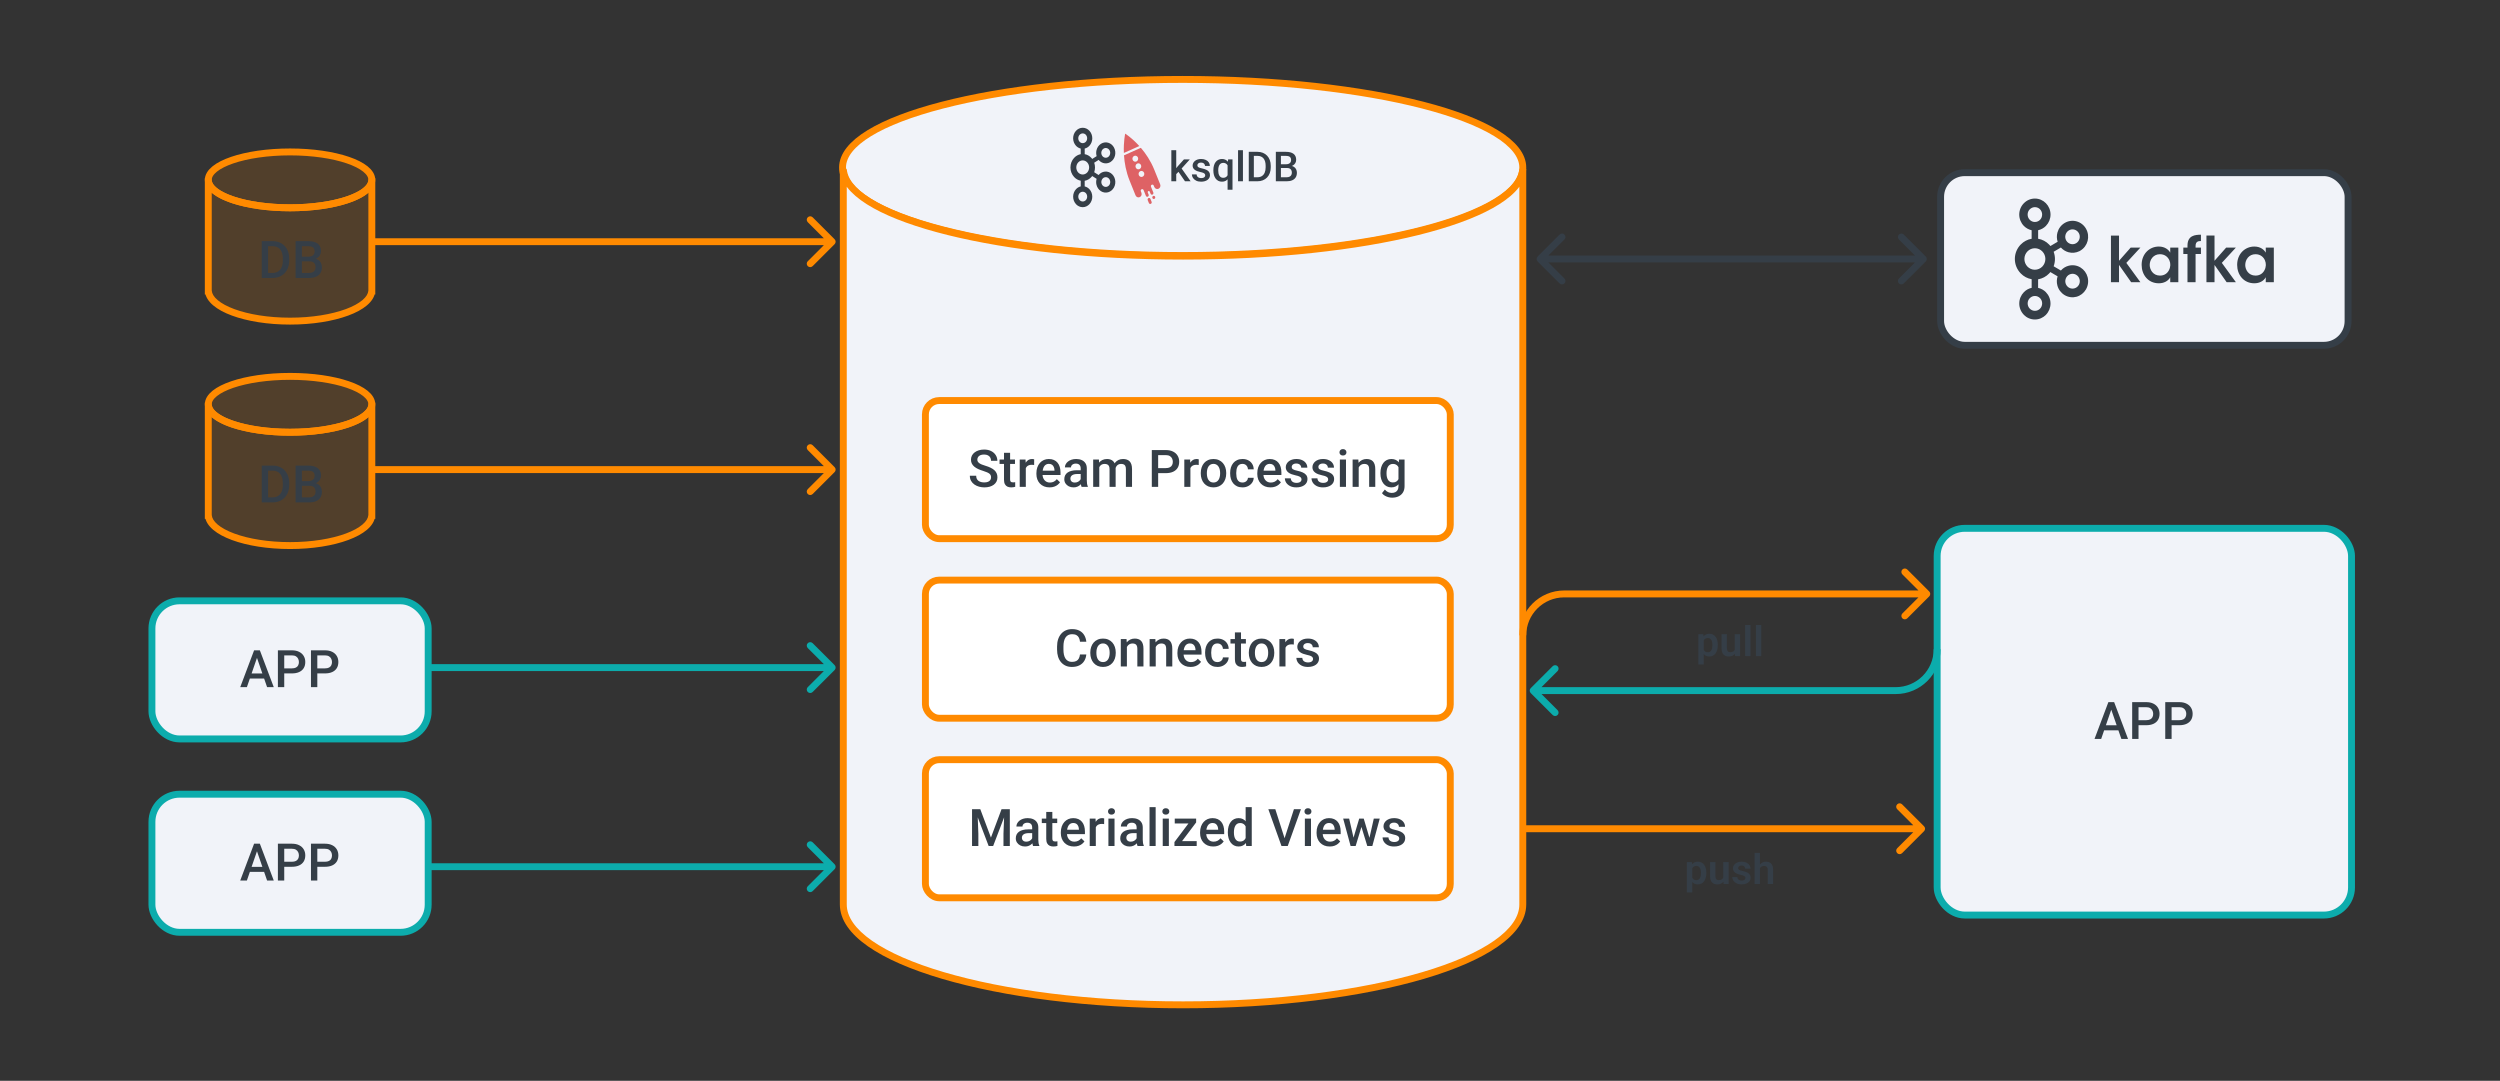 <svg width="724" height="313" viewBox="0 0 724 313" fill="none" xmlns="http://www.w3.org/2000/svg">
<rect x="0" y="0" width="724" height="313" fill="#333333" stroke="none"/>
<ellipse cx="84" cy="52.089" rx="23.68" ry="8.089" fill="#FF8A00" fill-opacity="0.15" stroke="#FF8A00" stroke-width="2"/>
<path fill-rule="evenodd" clip-rule="evenodd" d="M60.368 52.609H60.32V83.985V84.274H60.332C60.733 89.118 71.176 92.999 84 92.999C96.825 92.999 107.268 89.118 107.669 84.274H107.681V83.985V52.609H107.633C106.85 56.835 96.568 60.18 84 60.18C71.432 60.18 61.151 56.835 60.368 52.609Z" fill="#FF8A00" fill-opacity="0.15"/>
<path d="M60.368 52.609L61.351 52.427L61.2 51.609H60.368V52.609ZM60.32 52.609V51.609H59.32V52.609H60.32ZM60.32 84.274H59.32V85.274H60.32V84.274ZM60.332 84.274L61.328 84.191L61.252 83.274H60.332V84.274ZM107.669 84.274V83.274H106.748L106.672 84.191L107.669 84.274ZM107.681 84.274V85.274H108.681V84.274H107.681ZM107.681 52.609H108.681V51.609H107.681V52.609ZM107.633 52.609V51.609H106.801L106.649 52.427L107.633 52.609ZM60.368 51.609H60.32V53.609H60.368V51.609ZM59.32 52.609V83.985H61.32V52.609H59.32ZM59.32 83.985V84.274H61.32V83.985H59.32ZM60.32 85.274H60.332V83.274H60.32V85.274ZM59.335 84.356C59.465 85.929 60.4 87.303 61.75 88.444C63.104 89.59 64.963 90.579 67.16 91.391C71.56 93.017 77.499 93.999 84 93.999V91.999C77.677 91.999 71.982 91.04 67.854 89.515C65.787 88.751 64.158 87.862 63.041 86.917C61.92 85.969 61.399 85.041 61.328 84.191L59.335 84.356ZM84 93.999C90.501 93.999 96.44 93.017 100.84 91.391C103.037 90.579 104.896 89.59 106.251 88.444C107.601 87.303 108.535 85.929 108.665 84.356L106.672 84.191C106.602 85.041 106.081 85.969 104.959 86.917C103.842 87.862 102.214 88.751 100.147 89.515C96.018 91.04 90.324 91.999 84 91.999V93.999ZM107.669 85.274H107.681V83.274H107.669V85.274ZM108.681 84.274V83.985H106.681V84.274H108.681ZM108.681 83.985V52.609H106.681V83.985H108.681ZM107.681 51.609H107.633V53.609H107.681V51.609ZM106.649 52.427C106.521 53.118 105.969 53.923 104.796 54.761C103.638 55.589 101.992 56.364 99.929 57.027C95.811 58.353 90.206 59.18 84 59.18V61.18C90.362 61.18 96.182 60.335 100.542 58.931C102.719 58.23 104.575 57.377 105.959 56.389C107.326 55.412 108.352 54.213 108.616 52.792L106.649 52.427ZM84 59.18C77.794 59.18 72.189 58.353 68.071 57.027C66.009 56.364 64.362 55.589 63.205 54.761C62.031 53.923 61.479 53.118 61.351 52.427L59.385 52.792C59.648 54.213 60.675 55.412 62.042 56.389C63.425 57.377 65.281 58.23 67.458 58.931C71.819 60.335 77.638 61.18 84 61.18V59.18Z" fill="#FF8A00"/>
<path d="M78.895 80.5H76.618L76.632 79.043H78.895C79.555 79.043 80.106 78.898 80.551 78.61C81 78.322 81.337 77.91 81.561 77.373C81.791 76.835 81.906 76.196 81.906 75.454V74.875C81.906 74.299 81.84 73.789 81.708 73.344C81.581 72.9 81.391 72.526 81.137 72.224C80.888 71.921 80.58 71.691 80.214 71.535C79.853 71.379 79.435 71.301 78.961 71.301H76.574V69.836H78.961C79.669 69.836 80.316 69.956 80.902 70.195C81.488 70.429 81.994 70.769 82.418 71.213C82.848 71.657 83.178 72.189 83.407 72.81C83.637 73.43 83.751 74.123 83.751 74.89V75.454C83.751 76.22 83.637 76.914 83.407 77.534C83.178 78.154 82.848 78.686 82.418 79.13C81.989 79.57 81.476 79.909 80.88 80.148C80.29 80.383 79.628 80.5 78.895 80.5ZM77.636 69.836V80.5H75.797V69.836H77.636ZM89.596 75.681H86.879L86.864 74.34H89.237C89.638 74.34 89.977 74.282 90.255 74.165C90.539 74.043 90.753 73.869 90.9 73.644C91.046 73.415 91.12 73.139 91.12 72.817C91.12 72.46 91.051 72.17 90.915 71.945C90.778 71.721 90.568 71.557 90.285 71.455C90.006 71.352 89.65 71.301 89.215 71.301H87.436V80.5H85.597V69.836H89.215C89.801 69.836 90.324 69.892 90.783 70.004C91.247 70.117 91.64 70.293 91.962 70.532C92.289 70.766 92.536 71.064 92.702 71.425C92.873 71.787 92.958 72.216 92.958 72.714C92.958 73.154 92.853 73.557 92.643 73.923C92.433 74.284 92.123 74.58 91.713 74.809C91.303 75.039 90.793 75.175 90.182 75.219L89.596 75.681ZM89.516 80.5H86.3L87.128 79.043H89.516C89.931 79.043 90.277 78.974 90.556 78.837C90.834 78.696 91.041 78.503 91.178 78.259C91.32 78.01 91.391 77.719 91.391 77.387C91.391 77.04 91.33 76.74 91.207 76.486C91.085 76.228 90.893 76.03 90.629 75.893C90.365 75.751 90.021 75.681 89.596 75.681H87.531L87.545 74.34H90.233L90.651 74.846C91.237 74.865 91.718 74.995 92.094 75.234C92.475 75.473 92.758 75.783 92.943 76.164C93.129 76.545 93.222 76.955 93.222 77.394C93.222 78.073 93.073 78.642 92.775 79.101C92.482 79.56 92.06 79.909 91.508 80.148C90.956 80.383 90.292 80.5 89.516 80.5Z" fill="#353E47"/>
<ellipse cx="84" cy="117.087" rx="23.68" ry="8.089" fill="#FF8A00" fill-opacity="0.15" stroke="#FF8A00" stroke-width="2"/>
<path fill-rule="evenodd" clip-rule="evenodd" d="M60.368 117.607H60.32V148.983V149.272H60.332C60.733 154.116 71.176 157.997 84 157.997C96.825 157.997 107.268 154.116 107.669 149.272H107.681V148.983V117.607H107.633C106.85 121.833 96.568 125.178 84 125.178C71.432 125.178 61.151 121.833 60.368 117.607Z" fill="#FF8A00" fill-opacity="0.15"/>
<path d="M60.368 117.607L61.351 117.425L61.2 116.607H60.368V117.607ZM60.32 117.607V116.607H59.32V117.607H60.32ZM60.32 149.272H59.32V150.272H60.32V149.272ZM60.332 149.272L61.328 149.189L61.252 148.272H60.332V149.272ZM107.669 149.272V148.272H106.748L106.672 149.189L107.669 149.272ZM107.681 149.272V150.272H108.681V149.272H107.681ZM107.681 117.607H108.681V116.607H107.681V117.607ZM107.633 117.607V116.607H106.801L106.649 117.425L107.633 117.607ZM60.368 116.607H60.32V118.607H60.368V116.607ZM59.32 117.607V148.983H61.32V117.607H59.32ZM59.32 148.983V149.272H61.32V148.983H59.32ZM60.32 150.272H60.332V148.272H60.32V150.272ZM59.335 149.354C59.465 150.927 60.4 152.301 61.75 153.442C63.104 154.588 64.963 155.577 67.16 156.389C71.56 158.015 77.499 158.997 84 158.997V156.997C77.677 156.997 71.982 156.039 67.854 154.513C65.787 153.749 64.158 152.86 63.041 151.915C61.92 150.967 61.399 150.039 61.328 149.189L59.335 149.354ZM84 158.997C90.501 158.997 96.44 158.015 100.84 156.389C103.037 155.577 104.896 154.588 106.251 153.442C107.601 152.301 108.535 150.927 108.665 149.354L106.672 149.189C106.602 150.039 106.081 150.967 104.959 151.915C103.842 152.86 102.214 153.749 100.147 154.513C96.018 156.039 90.324 156.997 84 156.997V158.997ZM107.669 150.272H107.681V148.272H107.669V150.272ZM108.681 149.272V148.983H106.681V149.272H108.681ZM108.681 148.983V117.607H106.681V148.983H108.681ZM107.681 116.607H107.633V118.607H107.681V116.607ZM106.649 117.425C106.521 118.117 105.969 118.921 104.796 119.759C103.638 120.587 101.992 121.362 99.929 122.025C95.811 123.351 90.206 124.178 84 124.178V126.178C90.362 126.178 96.182 125.333 100.542 123.929C102.719 123.229 104.575 122.375 105.959 121.387C107.326 120.41 108.352 119.211 108.616 117.79L106.649 117.425ZM84 124.178C77.794 124.178 72.189 123.351 68.071 122.025C66.009 121.362 64.362 120.587 63.205 119.759C62.031 118.921 61.479 118.117 61.351 117.425L59.385 117.79C59.648 119.211 60.675 120.41 62.042 121.387C63.425 122.375 65.281 123.229 67.458 123.929C71.819 125.333 77.638 126.178 84 126.178V124.178Z" fill="#FF8A00"/>
<path d="M78.895 145.498H76.618L76.632 144.041H78.895C79.555 144.041 80.106 143.896 80.551 143.608C81 143.32 81.337 142.908 81.561 142.371C81.791 141.833 81.906 141.194 81.906 140.452V139.873C81.906 139.297 81.84 138.787 81.708 138.342C81.581 137.898 81.391 137.524 81.137 137.222C80.888 136.919 80.58 136.689 80.214 136.533C79.853 136.377 79.435 136.299 78.961 136.299H76.574V134.834H78.961C79.669 134.834 80.316 134.954 80.902 135.193C81.488 135.427 81.994 135.767 82.418 136.211C82.848 136.655 83.178 137.188 83.407 137.808C83.637 138.428 83.751 139.121 83.751 139.888V140.452C83.751 141.218 83.637 141.912 83.407 142.532C83.178 143.152 82.848 143.684 82.418 144.128C81.989 144.568 81.476 144.907 80.88 145.146C80.29 145.381 79.628 145.498 78.895 145.498ZM77.636 134.834V145.498H75.797V134.834H77.636ZM89.596 140.679H86.879L86.864 139.338H89.237C89.638 139.338 89.977 139.28 90.255 139.163C90.539 139.041 90.753 138.867 90.9 138.643C91.046 138.413 91.12 138.137 91.12 137.815C91.12 137.458 91.051 137.168 90.915 136.943C90.778 136.719 90.568 136.555 90.285 136.453C90.006 136.35 89.65 136.299 89.215 136.299H87.436V145.498H85.597V134.834H89.215C89.801 134.834 90.324 134.89 90.783 135.002C91.247 135.115 91.64 135.291 91.962 135.53C92.289 135.764 92.536 136.062 92.702 136.423C92.873 136.785 92.958 137.214 92.958 137.712C92.958 138.152 92.853 138.555 92.643 138.921C92.433 139.282 92.123 139.578 91.713 139.807C91.303 140.037 90.793 140.173 90.182 140.217L89.596 140.679ZM89.516 145.498H86.3L87.128 144.041H89.516C89.931 144.041 90.277 143.972 90.556 143.835C90.834 143.694 91.041 143.501 91.178 143.257C91.32 143.008 91.391 142.717 91.391 142.385C91.391 142.039 91.33 141.738 91.207 141.484C91.085 141.226 90.893 141.028 90.629 140.891C90.365 140.75 90.021 140.679 89.596 140.679H87.531L87.545 139.338H90.233L90.651 139.844C91.237 139.863 91.718 139.993 92.094 140.232C92.475 140.471 92.758 140.781 92.943 141.162C93.129 141.543 93.222 141.953 93.222 142.393C93.222 143.071 93.073 143.64 92.775 144.099C92.482 144.558 92.06 144.907 91.508 145.146C90.956 145.381 90.292 145.498 89.516 145.498Z" fill="#353E47"/>
<rect x="44" y="173.998" width="80" height="40" rx="8" fill="#F1F3F9"/>
<rect x="44" y="173.998" width="80" height="40" rx="8" stroke="#0CACAC" stroke-width="2"/>
<path d="M74.684 189.755L71.498 198.998H69.571L73.585 188.334H74.815L74.684 189.755ZM77.35 198.998L74.156 189.755L74.017 188.334H75.255L79.283 198.998H77.35ZM77.196 195.043V196.5H71.395V195.043H77.196ZM84.527 195.021H81.751V193.563H84.527C85.011 193.563 85.401 193.485 85.699 193.329C85.997 193.173 86.214 192.958 86.351 192.685C86.493 192.406 86.564 192.089 86.564 191.732C86.564 191.396 86.493 191.081 86.351 190.788C86.214 190.49 85.997 190.25 85.699 190.07C85.401 189.889 85.011 189.799 84.527 189.799H82.315V198.998H80.477V188.334H84.527C85.353 188.334 86.053 188.48 86.629 188.773C87.21 189.062 87.652 189.462 87.955 189.975C88.258 190.482 88.409 191.063 88.409 191.718C88.409 192.406 88.258 192.997 87.955 193.49C87.652 193.983 87.21 194.362 86.629 194.625C86.053 194.889 85.353 195.021 84.527 195.021ZM94.107 195.021H91.332V193.563H94.107C94.591 193.563 94.981 193.485 95.279 193.329C95.577 193.173 95.794 192.958 95.931 192.685C96.073 192.406 96.144 192.089 96.144 191.732C96.144 191.396 96.073 191.081 95.931 190.788C95.794 190.49 95.577 190.25 95.279 190.07C94.981 189.889 94.591 189.799 94.107 189.799H91.895V198.998H90.057V188.334H94.107C94.933 188.334 95.633 188.48 96.21 188.773C96.79 189.062 97.232 189.462 97.535 189.975C97.838 190.482 97.989 191.063 97.989 191.718C97.989 192.406 97.838 192.997 97.535 193.49C97.232 193.983 96.79 194.362 96.21 194.625C95.633 194.889 94.933 195.021 94.107 195.021Z" fill="#353E47"/>
<rect x="44" y="229.998" width="80" height="40" rx="8" fill="#F1F3F9"/>
<rect x="44" y="229.998" width="80" height="40" rx="8" stroke="#0CACAC" stroke-width="2"/>
<path d="M74.684 245.755L71.498 254.998H69.571L73.585 244.334H74.815L74.684 245.755ZM77.35 254.998L74.156 245.755L74.017 244.334H75.255L79.283 254.998H77.35ZM77.196 251.043V252.5H71.395V251.043H77.196ZM84.527 251.021H81.751V249.563H84.527C85.011 249.563 85.401 249.485 85.699 249.329C85.997 249.173 86.214 248.958 86.351 248.685C86.493 248.406 86.564 248.089 86.564 247.732C86.564 247.396 86.493 247.081 86.351 246.788C86.214 246.49 85.997 246.25 85.699 246.07C85.401 245.889 85.011 245.799 84.527 245.799H82.315V254.998H80.477V244.334H84.527C85.353 244.334 86.053 244.48 86.629 244.773C87.21 245.062 87.652 245.462 87.955 245.975C88.258 246.482 88.409 247.063 88.409 247.718C88.409 248.406 88.258 248.997 87.955 249.49C87.652 249.983 87.21 250.362 86.629 250.625C86.053 250.889 85.353 251.021 84.527 251.021ZM94.107 251.021H91.332V249.563H94.107C94.591 249.563 94.981 249.485 95.279 249.329C95.577 249.173 95.794 248.958 95.931 248.685C96.073 248.406 96.144 248.089 96.144 247.732C96.144 247.396 96.073 247.081 95.931 246.788C95.794 246.49 95.577 246.25 95.279 246.07C94.981 245.889 94.591 245.799 94.107 245.799H91.895V254.998H90.057V244.334H94.107C94.933 244.334 95.633 244.48 96.21 244.773C96.79 245.062 97.232 245.462 97.535 245.975C97.838 246.482 97.989 247.063 97.989 247.718C97.989 248.406 97.838 248.997 97.535 249.49C97.232 249.983 96.79 250.362 96.21 250.625C95.633 250.889 94.933 251.021 94.107 251.021Z" fill="#353E47"/>
<ellipse cx="342.5" cy="48.5" rx="98.5" ry="25.5" fill="#F1F3F9" stroke="#FF8A00" stroke-width="2"/>
<path fill-rule="evenodd" clip-rule="evenodd" d="M244.347 49.887H244.222V261.925L244.222 261.944L244.222 261.945C244.223 277.991 288.273 290.999 342.611 290.999C396.949 290.999 440.998 277.991 441 261.945L441 261.944L441 49.887H440.875C438.27 63.413 395.272 74.172 342.611 74.172C289.95 74.172 246.952 63.413 244.347 49.887Z" fill="#F1F3F9"/>
<path d="M244.347 49.887L245.329 49.698L245.172 48.887H244.347V49.887ZM244.222 49.887V48.887H243.222V49.887H244.222ZM244.222 261.925L245.222 261.926V261.925H244.222ZM244.222 261.944L243.222 261.943L243.222 261.955L243.222 261.968L244.222 261.944ZM244.222 261.945L245.222 261.945L245.222 261.933L245.221 261.921L244.222 261.945ZM441 261.945L442 261.945L442 261.937L442 261.928L441 261.945ZM441 261.944L440 261.944L440 261.953L440 261.961L441 261.944ZM441 49.887L442 49.887L442 48.887H441V49.887ZM440.875 49.887V48.887H440.049L439.893 49.698L440.875 49.887ZM244.347 48.887H244.222V50.887H244.347V48.887ZM243.222 49.887V261.925H245.222V49.887H243.222ZM243.222 261.924L243.222 261.943L245.222 261.945L245.222 261.926L243.222 261.924ZM243.222 261.968L243.222 261.969L245.221 261.921L245.221 261.92L243.222 261.968ZM243.222 261.945C243.222 266.449 246.308 270.532 251.382 274.074C256.485 277.637 263.803 280.804 272.757 283.448C290.677 288.74 315.374 291.999 342.611 291.999V289.999C315.51 289.999 291.013 286.754 273.323 281.53C264.472 278.917 257.382 275.824 252.527 272.434C247.643 269.025 245.222 265.464 245.222 261.945L243.222 261.945ZM342.611 291.999C369.848 291.999 394.545 288.74 412.465 283.448C421.418 280.804 428.737 277.637 433.84 274.074C438.914 270.532 441.999 266.449 442 261.945L440 261.945C440 265.464 437.578 269.025 432.695 272.434C427.84 275.824 420.75 278.917 411.898 281.53C394.209 286.754 369.712 289.999 342.611 289.999V291.999ZM442 261.928L442 261.927L440 261.961L440 261.962L442 261.928ZM442 261.944L442 49.887L440 49.887L440 261.944L442 261.944ZM441 48.887H440.875V50.887H441V48.887ZM439.893 49.698C439.331 52.618 436.509 55.633 431.341 58.514C426.228 61.365 419.058 63.952 410.273 66.131C392.713 70.487 368.883 73.172 342.611 73.172V75.172C369 75.172 392.999 72.477 410.755 68.072C419.627 65.871 426.987 63.232 432.315 60.261C437.587 57.321 441.117 53.918 441.857 50.076L439.893 49.698ZM342.611 73.172C316.339 73.172 292.508 70.487 274.948 66.131C266.163 63.952 258.993 61.365 253.881 58.514C248.713 55.633 245.891 52.618 245.329 49.698L243.365 50.076C244.105 53.918 247.634 57.321 252.907 60.261C258.235 63.232 265.594 65.871 274.467 68.072C292.223 72.477 316.222 75.172 342.611 75.172V73.172Z" fill="#FF8A00"/>
<rect x="268" y="116" width="152" height="40" rx="4" fill="white"/>
<rect x="268" y="116" width="152" height="40" rx="4" stroke="#FF8A00" stroke-width="2"/>
<path d="M287.01 138.253C287.01 138.034 286.976 137.838 286.908 137.667C286.844 137.497 286.729 137.34 286.563 137.199C286.397 137.057 286.163 136.92 285.86 136.789C285.562 136.652 285.182 136.513 284.718 136.371C284.21 136.215 283.741 136.042 283.312 135.851C282.887 135.656 282.516 135.431 282.198 135.177C281.881 134.918 281.634 134.623 281.458 134.291C281.283 133.954 281.195 133.566 281.195 133.126C281.195 132.692 281.285 132.296 281.466 131.94C281.651 131.583 281.913 131.276 282.25 131.017C282.591 130.753 282.994 130.551 283.458 130.409C283.922 130.263 284.435 130.189 284.996 130.189C285.787 130.189 286.468 130.336 287.04 130.629C287.616 130.922 288.058 131.315 288.365 131.808C288.678 132.301 288.834 132.846 288.834 133.441H287.01C287.01 133.09 286.935 132.78 286.783 132.511C286.637 132.238 286.412 132.023 286.109 131.867C285.812 131.71 285.433 131.632 284.974 131.632C284.54 131.632 284.178 131.698 283.89 131.83C283.602 131.962 283.387 132.14 283.246 132.365C283.104 132.589 283.033 132.843 283.033 133.126C283.033 133.327 283.08 133.51 283.172 133.676C283.265 133.837 283.407 133.988 283.597 134.13C283.788 134.267 284.027 134.396 284.315 134.518C284.603 134.64 284.942 134.757 285.333 134.87C285.924 135.045 286.439 135.241 286.878 135.456C287.318 135.666 287.684 135.905 287.977 136.173C288.27 136.442 288.49 136.747 288.636 137.089C288.783 137.426 288.856 137.809 288.856 138.239C288.856 138.688 288.766 139.093 288.585 139.455C288.404 139.811 288.146 140.116 287.809 140.37C287.477 140.619 287.076 140.812 286.607 140.949C286.144 141.081 285.626 141.146 285.055 141.146C284.542 141.146 284.037 141.078 283.539 140.941C283.045 140.805 282.596 140.597 282.191 140.319C281.786 140.036 281.463 139.684 281.224 139.264C280.985 138.839 280.865 138.344 280.865 137.777H282.704C282.704 138.124 282.762 138.419 282.879 138.664C283.001 138.908 283.17 139.108 283.385 139.264C283.6 139.416 283.849 139.528 284.132 139.601C284.42 139.674 284.728 139.711 285.055 139.711C285.484 139.711 285.843 139.65 286.131 139.528C286.424 139.406 286.644 139.235 286.791 139.015C286.937 138.795 287.01 138.542 287.01 138.253ZM293.939 133.075V134.364H289.471V133.075H293.939ZM290.76 131.134H292.525V138.81C292.525 139.054 292.56 139.242 292.628 139.374C292.701 139.501 292.801 139.586 292.928 139.63C293.055 139.674 293.204 139.696 293.375 139.696C293.497 139.696 293.614 139.689 293.727 139.674C293.839 139.66 293.929 139.645 293.998 139.63L294.005 140.978C293.858 141.022 293.688 141.061 293.492 141.095C293.302 141.129 293.082 141.146 292.833 141.146C292.428 141.146 292.069 141.076 291.756 140.934C291.444 140.788 291.2 140.551 291.024 140.224C290.848 139.896 290.76 139.462 290.76 138.92V131.134ZM297.074 134.584V141H295.309V133.075H296.993L297.074 134.584ZM299.498 133.024L299.483 134.665C299.376 134.645 299.259 134.63 299.132 134.621C299.01 134.611 298.888 134.606 298.766 134.606C298.463 134.606 298.197 134.65 297.967 134.738C297.738 134.821 297.545 134.943 297.389 135.104C297.237 135.26 297.12 135.451 297.037 135.675C296.954 135.9 296.905 136.151 296.891 136.43L296.488 136.459C296.488 135.961 296.537 135.5 296.634 135.075C296.732 134.65 296.878 134.276 297.074 133.954C297.274 133.632 297.523 133.38 297.821 133.2C298.124 133.019 298.473 132.929 298.868 132.929C298.976 132.929 299.09 132.938 299.212 132.958C299.339 132.978 299.435 133 299.498 133.024ZM303.951 141.146C303.365 141.146 302.835 141.051 302.362 140.861C301.893 140.666 301.493 140.395 301.161 140.048C300.833 139.701 300.582 139.293 300.406 138.825C300.23 138.356 300.143 137.851 300.143 137.309V137.016C300.143 136.396 300.233 135.834 300.414 135.331C300.594 134.828 300.846 134.398 301.168 134.042C301.49 133.681 301.871 133.405 302.311 133.214C302.75 133.024 303.226 132.929 303.739 132.929C304.305 132.929 304.801 133.024 305.226 133.214C305.65 133.405 306.002 133.673 306.28 134.02C306.563 134.362 306.773 134.77 306.91 135.243C307.052 135.717 307.123 136.239 307.123 136.811V137.565H301V136.298H305.379V136.159C305.37 135.841 305.306 135.543 305.189 135.265C305.077 134.987 304.903 134.762 304.669 134.591C304.435 134.42 304.122 134.335 303.731 134.335C303.438 134.335 303.177 134.398 302.948 134.525C302.723 134.647 302.535 134.826 302.384 135.06C302.232 135.294 302.115 135.578 302.032 135.91C301.954 136.237 301.915 136.605 301.915 137.016V137.309C301.915 137.655 301.961 137.978 302.054 138.275C302.152 138.568 302.293 138.825 302.479 139.044C302.665 139.264 302.889 139.438 303.153 139.564C303.417 139.687 303.717 139.748 304.054 139.748C304.479 139.748 304.857 139.662 305.189 139.491C305.521 139.32 305.809 139.079 306.053 138.766L306.983 139.667C306.812 139.916 306.59 140.155 306.317 140.385C306.043 140.609 305.709 140.792 305.313 140.934C304.923 141.076 304.469 141.146 303.951 141.146ZM312.967 139.411V135.631C312.967 135.348 312.916 135.104 312.813 134.899C312.711 134.694 312.555 134.535 312.345 134.423C312.14 134.311 311.881 134.254 311.568 134.254C311.28 134.254 311.031 134.303 310.821 134.401C310.611 134.499 310.448 134.63 310.331 134.796C310.213 134.962 310.155 135.15 310.155 135.36H308.397C308.397 135.048 308.473 134.745 308.624 134.452C308.775 134.159 308.995 133.898 309.283 133.668C309.571 133.439 309.916 133.258 310.316 133.126C310.716 132.995 311.166 132.929 311.664 132.929C312.259 132.929 312.787 133.029 313.246 133.229C313.709 133.429 314.073 133.732 314.337 134.137C314.605 134.538 314.74 135.041 314.74 135.646V139.169C314.74 139.53 314.764 139.855 314.813 140.143C314.867 140.426 314.942 140.673 315.04 140.883V141H313.231C313.148 140.81 313.082 140.568 313.033 140.275C312.989 139.977 312.967 139.689 312.967 139.411ZM313.224 136.181L313.238 137.272H311.971C311.644 137.272 311.356 137.304 311.107 137.367C310.858 137.426 310.65 137.514 310.484 137.631C310.318 137.748 310.194 137.89 310.111 138.056C310.028 138.222 309.986 138.41 309.986 138.62C309.986 138.83 310.035 139.022 310.133 139.198C310.23 139.369 310.372 139.503 310.558 139.601C310.748 139.699 310.978 139.748 311.246 139.748C311.607 139.748 311.922 139.674 312.191 139.528C312.464 139.376 312.679 139.193 312.835 138.979C312.992 138.759 313.075 138.551 313.084 138.356L313.656 139.14C313.597 139.34 313.497 139.555 313.355 139.784C313.214 140.014 313.028 140.233 312.799 140.443C312.574 140.648 312.303 140.817 311.986 140.949C311.673 141.081 311.312 141.146 310.902 141.146C310.384 141.146 309.923 141.044 309.518 140.839C309.112 140.629 308.795 140.348 308.565 139.997C308.336 139.64 308.221 139.237 308.221 138.788C308.221 138.368 308.299 137.997 308.456 137.675C308.617 137.348 308.851 137.074 309.159 136.854C309.471 136.635 309.852 136.469 310.301 136.356C310.75 136.239 311.263 136.181 311.839 136.181H313.224ZM318.351 134.687V141H316.585V133.075H318.248L318.351 134.687ZM318.065 136.745L317.464 136.737C317.464 136.19 317.533 135.685 317.669 135.221C317.806 134.757 318.006 134.354 318.27 134.013C318.534 133.666 318.861 133.4 319.251 133.214C319.647 133.024 320.104 132.929 320.621 132.929C320.982 132.929 321.312 132.982 321.61 133.09C321.913 133.192 322.174 133.356 322.394 133.581C322.618 133.805 322.789 134.093 322.906 134.445C323.028 134.796 323.089 135.221 323.089 135.719V141H321.324V135.873C321.324 135.487 321.266 135.185 321.148 134.965C321.036 134.745 320.873 134.589 320.658 134.496C320.448 134.398 320.196 134.35 319.903 134.35C319.571 134.35 319.288 134.413 319.054 134.54C318.824 134.667 318.636 134.84 318.49 135.06C318.343 135.28 318.236 135.534 318.167 135.822C318.099 136.11 318.065 136.417 318.065 136.745ZM322.979 136.276L322.152 136.459C322.152 135.98 322.218 135.529 322.35 135.104C322.486 134.674 322.684 134.298 322.943 133.976C323.207 133.649 323.531 133.393 323.917 133.207C324.303 133.021 324.745 132.929 325.243 132.929C325.648 132.929 326.009 132.985 326.327 133.097C326.649 133.205 326.922 133.375 327.147 133.61C327.372 133.844 327.542 134.149 327.66 134.525C327.777 134.896 327.835 135.346 327.835 135.873V141H326.063V135.866C326.063 135.465 326.004 135.155 325.887 134.936C325.775 134.716 325.614 134.564 325.404 134.481C325.194 134.394 324.942 134.35 324.649 134.35C324.376 134.35 324.134 134.401 323.924 134.503C323.719 134.601 323.546 134.74 323.404 134.921C323.263 135.097 323.155 135.299 323.082 135.529C323.014 135.758 322.979 136.007 322.979 136.276ZM337.613 137.023H334.837V135.565H337.613C338.097 135.565 338.487 135.487 338.785 135.331C339.083 135.175 339.3 134.96 339.437 134.687C339.579 134.408 339.649 134.091 339.649 133.734C339.649 133.397 339.579 133.083 339.437 132.79C339.3 132.492 339.083 132.252 338.785 132.072C338.487 131.891 338.097 131.801 337.613 131.801H335.401V141H333.563V130.336H337.613C338.438 130.336 339.139 130.482 339.715 130.775C340.296 131.063 340.738 131.464 341.041 131.977C341.344 132.484 341.495 133.065 341.495 133.72C341.495 134.408 341.344 134.999 341.041 135.492C340.738 135.985 340.296 136.364 339.715 136.627C339.139 136.891 338.438 137.023 337.613 137.023ZM344.74 134.584V141H342.975V133.075H344.659L344.74 134.584ZM347.164 133.024L347.149 134.665C347.042 134.645 346.925 134.63 346.798 134.621C346.676 134.611 346.554 134.606 346.432 134.606C346.129 134.606 345.863 134.65 345.633 134.738C345.404 134.821 345.211 134.943 345.055 135.104C344.903 135.26 344.786 135.451 344.703 135.675C344.62 135.9 344.571 136.151 344.557 136.43L344.154 136.459C344.154 135.961 344.203 135.5 344.3 135.075C344.398 134.65 344.544 134.276 344.74 133.954C344.94 133.632 345.189 133.38 345.487 133.2C345.79 133.019 346.139 132.929 346.534 132.929C346.642 132.929 346.756 132.938 346.878 132.958C347.005 132.978 347.101 133 347.164 133.024ZM347.743 137.125V136.957C347.743 136.386 347.826 135.856 347.992 135.368C348.158 134.875 348.397 134.447 348.709 134.086C349.027 133.72 349.413 133.437 349.867 133.236C350.326 133.031 350.843 132.929 351.419 132.929C352 132.929 352.518 133.031 352.972 133.236C353.431 133.437 353.819 133.72 354.137 134.086C354.454 134.447 354.696 134.875 354.862 135.368C355.028 135.856 355.111 136.386 355.111 136.957V137.125C355.111 137.697 355.028 138.227 354.862 138.715C354.696 139.203 354.454 139.63 354.137 139.997C353.819 140.358 353.434 140.641 352.979 140.846C352.525 141.046 352.01 141.146 351.434 141.146C350.853 141.146 350.333 141.046 349.874 140.846C349.42 140.641 349.034 140.358 348.717 139.997C348.399 139.63 348.158 139.203 347.992 138.715C347.826 138.227 347.743 137.697 347.743 137.125ZM349.508 136.957V137.125C349.508 137.482 349.544 137.819 349.618 138.136C349.691 138.454 349.806 138.732 349.962 138.971C350.118 139.21 350.318 139.398 350.562 139.535C350.807 139.672 351.097 139.74 351.434 139.74C351.761 139.74 352.044 139.672 352.284 139.535C352.528 139.398 352.728 139.21 352.884 138.971C353.041 138.732 353.155 138.454 353.229 138.136C353.307 137.819 353.346 137.482 353.346 137.125V136.957C353.346 136.605 353.307 136.273 353.229 135.961C353.155 135.644 353.038 135.363 352.877 135.119C352.721 134.875 352.521 134.684 352.276 134.547C352.037 134.406 351.751 134.335 351.419 134.335C351.087 134.335 350.799 134.406 350.555 134.547C350.316 134.684 350.118 134.875 349.962 135.119C349.806 135.363 349.691 135.644 349.618 135.961C349.544 136.273 349.508 136.605 349.508 136.957ZM359.828 139.74C360.116 139.74 360.375 139.684 360.604 139.572C360.838 139.455 361.026 139.293 361.168 139.088C361.314 138.883 361.395 138.646 361.41 138.378H363.072C363.062 138.891 362.911 139.357 362.618 139.777C362.325 140.197 361.937 140.531 361.454 140.78C360.97 141.024 360.436 141.146 359.85 141.146C359.244 141.146 358.717 141.044 358.268 140.839C357.818 140.629 357.445 140.341 357.147 139.975C356.849 139.608 356.625 139.186 356.473 138.708C356.327 138.229 356.253 137.716 356.253 137.169V136.913C356.253 136.366 356.327 135.854 356.473 135.375C356.625 134.892 356.849 134.467 357.147 134.101C357.445 133.734 357.818 133.449 358.268 133.244C358.717 133.034 359.242 132.929 359.842 132.929C360.477 132.929 361.034 133.056 361.512 133.31C361.991 133.559 362.367 133.908 362.64 134.357C362.918 134.801 363.062 135.319 363.072 135.91H361.41C361.395 135.617 361.322 135.353 361.19 135.119C361.063 134.879 360.882 134.689 360.648 134.547C360.418 134.406 360.143 134.335 359.82 134.335C359.464 134.335 359.168 134.408 358.934 134.555C358.7 134.696 358.517 134.892 358.385 135.141C358.253 135.385 358.158 135.661 358.099 135.968C358.045 136.271 358.019 136.586 358.019 136.913V137.169C358.019 137.497 358.045 137.814 358.099 138.122C358.153 138.429 358.246 138.705 358.377 138.949C358.514 139.188 358.7 139.381 358.934 139.528C359.168 139.669 359.466 139.74 359.828 139.74ZM367.921 141.146C367.335 141.146 366.805 141.051 366.332 140.861C365.863 140.666 365.462 140.395 365.13 140.048C364.803 139.701 364.552 139.293 364.376 138.825C364.2 138.356 364.112 137.851 364.112 137.309V137.016C364.112 136.396 364.203 135.834 364.383 135.331C364.564 134.828 364.815 134.398 365.138 134.042C365.46 133.681 365.841 133.405 366.28 133.214C366.72 133.024 367.196 132.929 367.708 132.929C368.275 132.929 368.771 133.024 369.195 133.214C369.62 133.405 369.972 133.673 370.25 134.02C370.533 134.362 370.743 134.77 370.88 135.243C371.021 135.717 371.092 136.239 371.092 136.811V137.565H364.969V136.298H369.349V136.159C369.339 135.841 369.276 135.543 369.159 135.265C369.046 134.987 368.873 134.762 368.639 134.591C368.404 134.42 368.092 134.335 367.701 134.335C367.408 134.335 367.147 134.398 366.917 134.525C366.693 134.647 366.505 134.826 366.354 135.06C366.202 135.294 366.085 135.578 366.002 135.91C365.924 136.237 365.885 136.605 365.885 137.016V137.309C365.885 137.655 365.931 137.978 366.024 138.275C366.122 138.568 366.263 138.825 366.449 139.044C366.634 139.264 366.859 139.438 367.123 139.564C367.386 139.687 367.687 139.748 368.023 139.748C368.448 139.748 368.827 139.662 369.159 139.491C369.491 139.32 369.779 139.079 370.023 138.766L370.953 139.667C370.782 139.916 370.56 140.155 370.287 140.385C370.013 140.609 369.679 140.792 369.283 140.934C368.893 141.076 368.438 141.146 367.921 141.146ZM376.915 138.854C376.915 138.678 376.871 138.52 376.783 138.378C376.695 138.231 376.527 138.1 376.278 137.982C376.034 137.865 375.672 137.758 375.194 137.66C374.774 137.567 374.388 137.458 374.037 137.331C373.69 137.199 373.392 137.04 373.143 136.854C372.894 136.669 372.701 136.449 372.564 136.195C372.428 135.941 372.359 135.648 372.359 135.316C372.359 134.994 372.43 134.689 372.572 134.401C372.713 134.113 372.916 133.859 373.18 133.639C373.443 133.419 373.763 133.246 374.139 133.119C374.52 132.992 374.945 132.929 375.414 132.929C376.078 132.929 376.646 133.041 377.12 133.266C377.599 133.485 377.965 133.786 378.219 134.167C378.473 134.542 378.6 134.967 378.6 135.441H376.834C376.834 135.231 376.781 135.036 376.673 134.855C376.571 134.669 376.415 134.521 376.205 134.408C375.995 134.291 375.731 134.232 375.414 134.232C375.111 134.232 374.859 134.281 374.659 134.379C374.464 134.472 374.317 134.594 374.22 134.745C374.127 134.896 374.081 135.062 374.081 135.243C374.081 135.375 374.105 135.495 374.154 135.602C374.208 135.705 374.295 135.8 374.417 135.888C374.54 135.971 374.706 136.049 374.916 136.122C375.13 136.195 375.399 136.266 375.721 136.334C376.327 136.461 376.847 136.625 377.281 136.825C377.721 137.021 378.058 137.274 378.292 137.587C378.526 137.895 378.644 138.285 378.644 138.759C378.644 139.11 378.568 139.433 378.417 139.726C378.27 140.014 378.055 140.265 377.772 140.48C377.489 140.69 377.149 140.854 376.754 140.971C376.363 141.088 375.924 141.146 375.436 141.146C374.718 141.146 374.11 141.02 373.612 140.766C373.114 140.507 372.735 140.177 372.477 139.777C372.223 139.372 372.096 138.952 372.096 138.517H373.802C373.822 138.844 373.912 139.105 374.073 139.301C374.239 139.491 374.444 139.63 374.688 139.718C374.938 139.801 375.194 139.843 375.458 139.843C375.775 139.843 376.041 139.801 376.256 139.718C376.471 139.63 376.634 139.513 376.747 139.367C376.859 139.215 376.915 139.044 376.915 138.854ZM384.635 138.854C384.635 138.678 384.591 138.52 384.503 138.378C384.415 138.231 384.247 138.1 383.998 137.982C383.753 137.865 383.392 137.758 382.914 137.66C382.494 137.567 382.108 137.458 381.756 137.331C381.41 137.199 381.112 137.04 380.863 136.854C380.614 136.669 380.421 136.449 380.284 136.195C380.147 135.941 380.079 135.648 380.079 135.316C380.079 134.994 380.15 134.689 380.292 134.401C380.433 134.113 380.636 133.859 380.899 133.639C381.163 133.419 381.483 133.246 381.859 133.119C382.24 132.992 382.665 132.929 383.133 132.929C383.797 132.929 384.366 133.041 384.84 133.266C385.318 133.485 385.685 133.786 385.938 134.167C386.192 134.542 386.319 134.967 386.319 135.441H384.554C384.554 135.231 384.5 135.036 384.393 134.855C384.291 134.669 384.134 134.521 383.924 134.408C383.714 134.291 383.451 134.232 383.133 134.232C382.831 134.232 382.579 134.281 382.379 134.379C382.184 134.472 382.037 134.594 381.939 134.745C381.847 134.896 381.8 135.062 381.8 135.243C381.8 135.375 381.825 135.495 381.874 135.602C381.927 135.705 382.015 135.8 382.137 135.888C382.259 135.971 382.425 136.049 382.635 136.122C382.85 136.195 383.119 136.266 383.441 136.334C384.046 136.461 384.566 136.625 385.001 136.825C385.44 137.021 385.777 137.274 386.012 137.587C386.246 137.895 386.363 138.285 386.363 138.759C386.363 139.11 386.288 139.433 386.136 139.726C385.99 140.014 385.775 140.265 385.492 140.48C385.208 140.69 384.869 140.854 384.474 140.971C384.083 141.088 383.644 141.146 383.155 141.146C382.438 141.146 381.83 141.02 381.332 140.766C380.833 140.507 380.455 140.177 380.196 139.777C379.942 139.372 379.815 138.952 379.815 138.517H381.522C381.542 138.844 381.632 139.105 381.793 139.301C381.959 139.491 382.164 139.63 382.408 139.718C382.657 139.801 382.914 139.843 383.177 139.843C383.495 139.843 383.761 139.801 383.976 139.718C384.19 139.63 384.354 139.513 384.466 139.367C384.579 139.215 384.635 139.044 384.635 138.854ZM389.798 133.075V141H388.026V133.075H389.798ZM387.909 130.995C387.909 130.727 387.997 130.504 388.172 130.329C388.353 130.148 388.602 130.058 388.919 130.058C389.232 130.058 389.479 130.148 389.659 130.329C389.84 130.504 389.93 130.727 389.93 130.995C389.93 131.259 389.84 131.479 389.659 131.654C389.479 131.83 389.232 131.918 388.919 131.918C388.602 131.918 388.353 131.83 388.172 131.654C387.997 131.479 387.909 131.259 387.909 130.995ZM393.482 134.767V141H391.717V133.075H393.38L393.482 134.767ZM393.167 136.745L392.596 136.737C392.601 136.176 392.679 135.661 392.831 135.192C392.987 134.723 393.202 134.32 393.475 133.983C393.753 133.646 394.085 133.388 394.471 133.207C394.857 133.021 395.287 132.929 395.76 132.929C396.141 132.929 396.485 132.982 396.793 133.09C397.105 133.192 397.372 133.361 397.591 133.595C397.816 133.83 397.987 134.135 398.104 134.511C398.221 134.882 398.28 135.338 398.28 135.88V141H396.507V135.873C396.507 135.492 396.451 135.192 396.339 134.972C396.231 134.748 396.073 134.589 395.863 134.496C395.658 134.398 395.401 134.35 395.094 134.35C394.791 134.35 394.52 134.413 394.281 134.54C394.042 134.667 393.839 134.84 393.673 135.06C393.512 135.28 393.387 135.534 393.299 135.822C393.211 136.11 393.167 136.417 393.167 136.745ZM405.157 133.075H406.761V140.78C406.761 141.493 406.61 142.099 406.307 142.597C406.004 143.095 405.582 143.473 405.04 143.732C404.498 143.996 403.871 144.127 403.158 144.127C402.855 144.127 402.518 144.083 402.147 143.996C401.781 143.908 401.424 143.766 401.078 143.571C400.736 143.38 400.45 143.129 400.221 142.816L401.048 141.776C401.332 142.113 401.644 142.36 401.986 142.516C402.328 142.672 402.687 142.75 403.062 142.75C403.468 142.75 403.812 142.675 404.095 142.523C404.383 142.377 404.605 142.16 404.762 141.872C404.918 141.583 404.996 141.232 404.996 140.817V134.87L405.157 133.075ZM399.774 137.125V136.972C399.774 136.371 399.847 135.824 399.994 135.331C400.14 134.833 400.35 134.406 400.624 134.049C400.897 133.688 401.229 133.412 401.62 133.222C402.01 133.026 402.452 132.929 402.945 132.929C403.458 132.929 403.895 133.021 404.256 133.207C404.623 133.393 404.928 133.659 405.172 134.005C405.416 134.347 405.606 134.757 405.743 135.236C405.885 135.709 405.99 136.237 406.058 136.818V137.309C405.995 137.875 405.887 138.393 405.736 138.861C405.584 139.33 405.384 139.735 405.135 140.077C404.886 140.419 404.579 140.683 404.212 140.868C403.851 141.054 403.424 141.146 402.931 141.146C402.447 141.146 402.01 141.046 401.62 140.846C401.234 140.646 400.902 140.365 400.624 140.004C400.35 139.643 400.14 139.218 399.994 138.729C399.847 138.236 399.774 137.702 399.774 137.125ZM401.539 136.972V137.125C401.539 137.487 401.573 137.824 401.642 138.136C401.715 138.449 401.825 138.725 401.971 138.964C402.123 139.198 402.313 139.384 402.542 139.521C402.777 139.652 403.053 139.718 403.37 139.718C403.785 139.718 404.125 139.63 404.388 139.455C404.657 139.279 404.862 139.042 405.003 138.744C405.15 138.441 405.252 138.104 405.311 137.733V136.408C405.282 136.12 405.221 135.851 405.128 135.602C405.04 135.353 404.92 135.136 404.769 134.95C404.618 134.76 404.427 134.613 404.198 134.511C403.968 134.403 403.697 134.35 403.385 134.35C403.067 134.35 402.792 134.418 402.557 134.555C402.323 134.691 402.13 134.879 401.979 135.119C401.832 135.358 401.722 135.636 401.649 135.954C401.576 136.271 401.539 136.61 401.539 136.972Z" fill="#353E47"/>
<rect x="268" y="168" width="152" height="40" rx="4" fill="white"/>
<rect x="268" y="168" width="152" height="40" rx="4" stroke="#FF8A00" stroke-width="2"/>
<path d="M312.762 189.528H314.593C314.535 190.227 314.339 190.849 314.007 191.396C313.675 191.938 313.209 192.365 312.608 192.678C312.008 192.99 311.278 193.146 310.418 193.146C309.759 193.146 309.166 193.029 308.639 192.795C308.111 192.556 307.66 192.219 307.284 191.784C306.908 191.345 306.62 190.815 306.419 190.195C306.224 189.575 306.126 188.881 306.126 188.115V187.229C306.126 186.462 306.227 185.769 306.427 185.148C306.632 184.528 306.925 183.999 307.306 183.559C307.687 183.115 308.143 182.775 308.675 182.541C309.212 182.307 309.815 182.189 310.484 182.189C311.334 182.189 312.052 182.346 312.638 182.658C313.224 182.971 313.678 183.403 314 183.955C314.327 184.506 314.527 185.139 314.601 185.852H312.77C312.721 185.393 312.613 185 312.447 184.672C312.286 184.345 312.047 184.096 311.729 183.925C311.412 183.75 310.997 183.662 310.484 183.662C310.064 183.662 309.698 183.74 309.386 183.896C309.073 184.052 308.812 184.282 308.602 184.584C308.392 184.887 308.233 185.261 308.126 185.705C308.023 186.145 307.972 186.647 307.972 187.214V188.115C307.972 188.652 308.019 189.14 308.111 189.58C308.209 190.014 308.355 190.388 308.551 190.7C308.751 191.013 309.005 191.254 309.312 191.425C309.62 191.596 309.989 191.682 310.418 191.682C310.941 191.682 311.363 191.599 311.686 191.433C312.013 191.267 312.259 191.025 312.425 190.708C312.596 190.385 312.708 189.992 312.762 189.528ZM315.75 189.125V188.957C315.75 188.386 315.833 187.856 316 187.368C316.166 186.875 316.405 186.447 316.717 186.086C317.035 185.72 317.42 185.437 317.875 185.236C318.333 185.031 318.851 184.929 319.427 184.929C320.008 184.929 320.526 185.031 320.98 185.236C321.439 185.437 321.827 185.72 322.145 186.086C322.462 186.447 322.704 186.875 322.87 187.368C323.036 187.856 323.119 188.386 323.119 188.957V189.125C323.119 189.697 323.036 190.227 322.87 190.715C322.704 191.203 322.462 191.63 322.145 191.997C321.827 192.358 321.441 192.641 320.987 192.846C320.533 193.046 320.018 193.146 319.442 193.146C318.861 193.146 318.341 193.046 317.882 192.846C317.428 192.641 317.042 192.358 316.725 191.997C316.407 191.63 316.166 191.203 316 190.715C315.833 190.227 315.75 189.697 315.75 189.125ZM317.516 188.957V189.125C317.516 189.482 317.552 189.819 317.625 190.136C317.699 190.454 317.813 190.732 317.97 190.971C318.126 191.21 318.326 191.398 318.57 191.535C318.814 191.672 319.105 191.74 319.442 191.74C319.769 191.74 320.052 191.672 320.292 191.535C320.536 191.398 320.736 191.21 320.892 190.971C321.048 190.732 321.163 190.454 321.236 190.136C321.314 189.819 321.354 189.482 321.354 189.125V188.957C321.354 188.605 321.314 188.273 321.236 187.961C321.163 187.644 321.046 187.363 320.885 187.119C320.729 186.875 320.528 186.684 320.284 186.547C320.045 186.406 319.759 186.335 319.427 186.335C319.095 186.335 318.807 186.406 318.563 186.547C318.324 186.684 318.126 186.875 317.97 187.119C317.813 187.363 317.699 187.644 317.625 187.961C317.552 188.273 317.516 188.605 317.516 188.957ZM326.349 186.767V193H324.583V185.075H326.246L326.349 186.767ZM326.034 188.745L325.462 188.737C325.467 188.176 325.545 187.661 325.697 187.192C325.853 186.723 326.068 186.32 326.341 185.983C326.62 185.646 326.952 185.388 327.337 185.207C327.723 185.021 328.153 184.929 328.626 184.929C329.007 184.929 329.352 184.982 329.659 185.09C329.972 185.192 330.238 185.361 330.458 185.595C330.682 185.83 330.853 186.135 330.97 186.511C331.087 186.882 331.146 187.338 331.146 187.88V193H329.374V187.873C329.374 187.492 329.317 187.192 329.205 186.972C329.098 186.748 328.939 186.589 328.729 186.496C328.524 186.398 328.268 186.35 327.96 186.35C327.657 186.35 327.386 186.413 327.147 186.54C326.908 186.667 326.705 186.84 326.539 187.06C326.378 187.28 326.253 187.534 326.166 187.822C326.078 188.11 326.034 188.417 326.034 188.745ZM334.698 186.767V193H332.933V185.075H334.596L334.698 186.767ZM334.383 188.745L333.812 188.737C333.817 188.176 333.895 187.661 334.046 187.192C334.203 186.723 334.417 186.32 334.691 185.983C334.969 185.646 335.301 185.388 335.687 185.207C336.073 185.021 336.502 184.929 336.976 184.929C337.357 184.929 337.701 184.982 338.009 185.09C338.321 185.192 338.587 185.361 338.807 185.595C339.032 185.83 339.203 186.135 339.32 186.511C339.437 186.882 339.496 187.338 339.496 187.88V193H337.723V187.873C337.723 187.492 337.667 187.192 337.555 186.972C337.447 186.748 337.289 186.589 337.079 186.496C336.874 186.398 336.617 186.35 336.31 186.35C336.007 186.35 335.736 186.413 335.497 186.54C335.257 186.667 335.055 186.84 334.889 187.06C334.728 187.28 334.603 187.534 334.515 187.822C334.427 188.11 334.383 188.417 334.383 188.745ZM344.791 193.146C344.205 193.146 343.675 193.051 343.202 192.861C342.733 192.666 342.333 192.395 342 192.048C341.673 191.701 341.422 191.293 341.246 190.825C341.07 190.356 340.982 189.851 340.982 189.309V189.016C340.982 188.396 341.073 187.834 341.253 187.331C341.434 186.828 341.686 186.398 342.008 186.042C342.33 185.681 342.711 185.405 343.15 185.214C343.59 185.024 344.066 184.929 344.579 184.929C345.145 184.929 345.641 185.024 346.065 185.214C346.49 185.405 346.842 185.673 347.12 186.02C347.403 186.362 347.613 186.77 347.75 187.243C347.892 187.717 347.962 188.239 347.962 188.811V189.565H341.839V188.298H346.219V188.159C346.209 187.841 346.146 187.543 346.029 187.265C345.917 186.987 345.743 186.762 345.509 186.591C345.274 186.42 344.962 186.335 344.571 186.335C344.278 186.335 344.017 186.398 343.788 186.525C343.563 186.647 343.375 186.826 343.224 187.06C343.072 187.294 342.955 187.578 342.872 187.91C342.794 188.237 342.755 188.605 342.755 189.016V189.309C342.755 189.655 342.801 189.978 342.894 190.275C342.992 190.568 343.133 190.825 343.319 191.044C343.504 191.264 343.729 191.438 343.993 191.564C344.256 191.687 344.557 191.748 344.894 191.748C345.318 191.748 345.697 191.662 346.029 191.491C346.361 191.32 346.649 191.079 346.893 190.766L347.823 191.667C347.652 191.916 347.43 192.155 347.157 192.385C346.883 192.609 346.549 192.792 346.153 192.934C345.763 193.076 345.309 193.146 344.791 193.146ZM352.577 191.74C352.865 191.74 353.124 191.684 353.353 191.572C353.587 191.455 353.775 191.293 353.917 191.088C354.063 190.883 354.144 190.646 354.159 190.378H355.821C355.812 190.891 355.66 191.357 355.367 191.777C355.074 192.197 354.686 192.531 354.203 192.78C353.719 193.024 353.185 193.146 352.599 193.146C351.993 193.146 351.466 193.044 351.017 192.839C350.567 192.629 350.194 192.341 349.896 191.975C349.598 191.608 349.374 191.186 349.222 190.708C349.076 190.229 349.002 189.716 349.002 189.169V188.913C349.002 188.366 349.076 187.854 349.222 187.375C349.374 186.892 349.598 186.467 349.896 186.101C350.194 185.734 350.567 185.449 351.017 185.244C351.466 185.034 351.991 184.929 352.591 184.929C353.226 184.929 353.783 185.056 354.261 185.31C354.74 185.559 355.116 185.908 355.389 186.357C355.667 186.801 355.812 187.319 355.821 187.91H354.159C354.144 187.617 354.071 187.353 353.939 187.119C353.812 186.879 353.631 186.689 353.397 186.547C353.167 186.406 352.892 186.335 352.569 186.335C352.213 186.335 351.917 186.408 351.683 186.555C351.449 186.696 351.266 186.892 351.134 187.141C351.002 187.385 350.907 187.661 350.848 187.968C350.794 188.271 350.768 188.586 350.768 188.913V189.169C350.768 189.497 350.794 189.814 350.848 190.122C350.902 190.429 350.995 190.705 351.126 190.949C351.263 191.188 351.449 191.381 351.683 191.528C351.917 191.669 352.215 191.74 352.577 191.74ZM360.809 185.075V186.364H356.341V185.075H360.809ZM357.63 183.134H359.396V190.81C359.396 191.054 359.43 191.242 359.498 191.374C359.571 191.501 359.671 191.586 359.798 191.63C359.925 191.674 360.074 191.696 360.245 191.696C360.367 191.696 360.484 191.689 360.597 191.674C360.709 191.66 360.799 191.645 360.868 191.63L360.875 192.978C360.729 193.022 360.558 193.061 360.362 193.095C360.172 193.129 359.952 193.146 359.703 193.146C359.298 193.146 358.939 193.076 358.626 192.934C358.314 192.788 358.07 192.551 357.894 192.224C357.718 191.896 357.63 191.462 357.63 190.92V183.134ZM361.659 189.125V188.957C361.659 188.386 361.742 187.856 361.908 187.368C362.074 186.875 362.313 186.447 362.625 186.086C362.943 185.72 363.329 185.437 363.783 185.236C364.242 185.031 364.759 184.929 365.335 184.929C365.917 184.929 366.434 185.031 366.888 185.236C367.347 185.437 367.735 185.72 368.053 186.086C368.37 186.447 368.612 186.875 368.778 187.368C368.944 187.856 369.027 188.386 369.027 188.957V189.125C369.027 189.697 368.944 190.227 368.778 190.715C368.612 191.203 368.37 191.63 368.053 191.997C367.735 192.358 367.35 192.641 366.896 192.846C366.441 193.046 365.926 193.146 365.35 193.146C364.769 193.146 364.249 193.046 363.79 192.846C363.336 192.641 362.95 192.358 362.633 191.997C362.315 191.63 362.074 191.203 361.908 190.715C361.742 190.227 361.659 189.697 361.659 189.125ZM363.424 188.957V189.125C363.424 189.482 363.46 189.819 363.534 190.136C363.607 190.454 363.722 190.732 363.878 190.971C364.034 191.21 364.234 191.398 364.479 191.535C364.723 191.672 365.013 191.74 365.35 191.74C365.677 191.74 365.96 191.672 366.2 191.535C366.444 191.398 366.644 191.21 366.8 190.971C366.957 190.732 367.071 190.454 367.145 190.136C367.223 189.819 367.262 189.482 367.262 189.125V188.957C367.262 188.605 367.223 188.273 367.145 187.961C367.071 187.644 366.954 187.363 366.793 187.119C366.637 186.875 366.437 186.684 366.192 186.547C365.953 186.406 365.667 186.335 365.335 186.335C365.003 186.335 364.715 186.406 364.471 186.547C364.232 186.684 364.034 186.875 363.878 187.119C363.722 187.363 363.607 187.644 363.534 187.961C363.46 188.273 363.424 188.605 363.424 188.957ZM372.279 186.584V193H370.514V185.075H372.198L372.279 186.584ZM374.703 185.024L374.688 186.665C374.581 186.645 374.464 186.63 374.337 186.621C374.215 186.611 374.093 186.606 373.971 186.606C373.668 186.606 373.402 186.65 373.172 186.738C372.943 186.821 372.75 186.943 372.594 187.104C372.442 187.26 372.325 187.451 372.242 187.675C372.159 187.9 372.11 188.151 372.096 188.43L371.693 188.459C371.693 187.961 371.742 187.5 371.839 187.075C371.937 186.65 372.083 186.276 372.279 185.954C372.479 185.632 372.728 185.38 373.026 185.2C373.329 185.019 373.678 184.929 374.073 184.929C374.181 184.929 374.295 184.938 374.417 184.958C374.544 184.978 374.64 185 374.703 185.024ZM380.255 190.854C380.255 190.678 380.211 190.52 380.123 190.378C380.035 190.231 379.867 190.1 379.618 189.982C379.374 189.865 379.012 189.758 378.534 189.66C378.114 189.567 377.728 189.458 377.376 189.331C377.03 189.199 376.732 189.04 376.483 188.854C376.234 188.669 376.041 188.449 375.904 188.195C375.768 187.941 375.699 187.648 375.699 187.316C375.699 186.994 375.77 186.689 375.912 186.401C376.053 186.113 376.256 185.859 376.52 185.639C376.783 185.419 377.103 185.246 377.479 185.119C377.86 184.992 378.285 184.929 378.753 184.929C379.417 184.929 379.986 185.041 380.46 185.266C380.938 185.485 381.305 185.786 381.559 186.167C381.812 186.542 381.939 186.967 381.939 187.441H380.174C380.174 187.231 380.121 187.036 380.013 186.855C379.911 186.669 379.754 186.521 379.544 186.408C379.334 186.291 379.071 186.232 378.753 186.232C378.451 186.232 378.199 186.281 377.999 186.379C377.804 186.472 377.657 186.594 377.56 186.745C377.467 186.896 377.42 187.062 377.42 187.243C377.42 187.375 377.445 187.495 377.494 187.602C377.547 187.705 377.635 187.8 377.757 187.888C377.879 187.971 378.045 188.049 378.255 188.122C378.47 188.195 378.739 188.266 379.061 188.334C379.667 188.461 380.187 188.625 380.621 188.825C381.061 189.021 381.397 189.274 381.632 189.587C381.866 189.895 381.983 190.285 381.983 190.759C381.983 191.11 381.908 191.433 381.756 191.726C381.61 192.014 381.395 192.265 381.112 192.48C380.829 192.69 380.489 192.854 380.094 192.971C379.703 193.088 379.264 193.146 378.775 193.146C378.058 193.146 377.45 193.02 376.952 192.766C376.454 192.507 376.075 192.177 375.816 191.777C375.562 191.372 375.436 190.952 375.436 190.517H377.142C377.162 190.844 377.252 191.105 377.413 191.301C377.579 191.491 377.784 191.63 378.028 191.718C378.277 191.801 378.534 191.843 378.797 191.843C379.115 191.843 379.381 191.801 379.596 191.718C379.811 191.63 379.974 191.513 380.086 191.367C380.199 191.215 380.255 191.044 380.255 190.854Z" fill="#353E47"/>
<rect x="268" y="220" width="152" height="40" rx="4" fill="white"/>
<rect x="268" y="220" width="152" height="40" rx="4" stroke="#FF8A00" stroke-width="2"/>
<path d="M282.25 234.336H283.89L286.974 242.561L290.05 234.336H291.69L287.618 245H286.314L282.25 234.336ZM281.502 234.336H283.062L283.333 241.455V245H281.502V234.336ZM290.877 234.336H292.445V245H290.606V241.455L290.877 234.336ZM298.919 243.411V239.631C298.919 239.348 298.868 239.104 298.766 238.899C298.663 238.694 298.507 238.535 298.297 238.423C298.092 238.311 297.833 238.254 297.521 238.254C297.232 238.254 296.983 238.303 296.773 238.401C296.563 238.499 296.4 238.63 296.283 238.796C296.166 238.962 296.107 239.15 296.107 239.36H294.349C294.349 239.048 294.425 238.745 294.576 238.452C294.728 238.159 294.947 237.898 295.235 237.668C295.523 237.439 295.868 237.258 296.268 237.126C296.668 236.995 297.118 236.929 297.616 236.929C298.211 236.929 298.739 237.029 299.198 237.229C299.662 237.429 300.025 237.732 300.289 238.137C300.558 238.538 300.692 239.041 300.692 239.646V243.169C300.692 243.53 300.716 243.855 300.765 244.143C300.819 244.426 300.895 244.673 300.992 244.883V245H299.183C299.1 244.81 299.034 244.568 298.985 244.275C298.941 243.977 298.919 243.689 298.919 243.411ZM299.176 240.181L299.19 241.272H297.923C297.596 241.272 297.308 241.304 297.059 241.367C296.81 241.426 296.603 241.514 296.437 241.631C296.271 241.748 296.146 241.89 296.063 242.056C295.98 242.222 295.938 242.41 295.938 242.62C295.938 242.83 295.987 243.022 296.085 243.198C296.183 243.369 296.324 243.503 296.51 243.601C296.7 243.699 296.93 243.748 297.198 243.748C297.56 243.748 297.875 243.674 298.143 243.528C298.417 243.376 298.631 243.193 298.788 242.979C298.944 242.759 299.027 242.551 299.037 242.356L299.608 243.14C299.549 243.34 299.449 243.555 299.308 243.784C299.166 244.014 298.98 244.233 298.751 244.443C298.526 244.648 298.255 244.817 297.938 244.949C297.625 245.081 297.264 245.146 296.854 245.146C296.336 245.146 295.875 245.044 295.47 244.839C295.064 244.629 294.747 244.348 294.518 243.997C294.288 243.64 294.173 243.237 294.173 242.788C294.173 242.368 294.251 241.997 294.408 241.675C294.569 241.348 294.803 241.074 295.111 240.854C295.423 240.635 295.804 240.469 296.253 240.356C296.703 240.239 297.215 240.181 297.792 240.181H299.176ZM306.17 237.075V238.364H301.703V237.075H306.17ZM302.992 235.134H304.757V242.81C304.757 243.054 304.791 243.242 304.859 243.374C304.933 243.501 305.033 243.586 305.16 243.63C305.287 243.674 305.436 243.696 305.606 243.696C305.729 243.696 305.846 243.689 305.958 243.674C306.07 243.66 306.161 243.645 306.229 243.63L306.236 244.978C306.09 245.022 305.919 245.061 305.724 245.095C305.533 245.129 305.313 245.146 305.064 245.146C304.659 245.146 304.3 245.076 303.988 244.934C303.675 244.788 303.431 244.551 303.255 244.224C303.08 243.896 302.992 243.462 302.992 242.92V235.134ZM311.026 245.146C310.44 245.146 309.911 245.051 309.437 244.861C308.968 244.666 308.568 244.395 308.236 244.048C307.909 243.701 307.657 243.293 307.481 242.825C307.306 242.356 307.218 241.851 307.218 241.309V241.016C307.218 240.396 307.308 239.834 307.489 239.331C307.669 238.828 307.921 238.398 308.243 238.042C308.565 237.681 308.946 237.405 309.386 237.214C309.825 237.024 310.301 236.929 310.814 236.929C311.38 236.929 311.876 237.024 312.301 237.214C312.726 237.405 313.077 237.673 313.355 238.02C313.639 238.362 313.849 238.77 313.985 239.243C314.127 239.717 314.198 240.239 314.198 240.811V241.565H308.075V240.298H312.455V240.159C312.445 239.841 312.381 239.543 312.264 239.265C312.152 238.987 311.979 238.762 311.744 238.591C311.51 238.42 311.197 238.335 310.807 238.335C310.514 238.335 310.252 238.398 310.023 238.525C309.798 238.647 309.61 238.826 309.459 239.06C309.308 239.294 309.19 239.578 309.107 239.91C309.029 240.237 308.99 240.605 308.99 241.016V241.309C308.99 241.655 309.037 241.978 309.129 242.275C309.227 242.568 309.369 242.825 309.554 243.044C309.74 243.264 309.964 243.438 310.228 243.564C310.492 243.687 310.792 243.748 311.129 243.748C311.554 243.748 311.932 243.662 312.264 243.491C312.596 243.32 312.884 243.079 313.128 242.766L314.059 243.667C313.888 243.916 313.666 244.155 313.392 244.385C313.119 244.609 312.784 244.792 312.389 244.934C311.998 245.076 311.544 245.146 311.026 245.146ZM317.347 238.584V245H315.582V237.075H317.267L317.347 238.584ZM319.771 237.024L319.757 238.665C319.649 238.645 319.532 238.63 319.405 238.621C319.283 238.611 319.161 238.606 319.039 238.606C318.736 238.606 318.47 238.65 318.241 238.738C318.011 238.821 317.818 238.943 317.662 239.104C317.511 239.26 317.394 239.451 317.311 239.675C317.228 239.9 317.179 240.151 317.164 240.43L316.761 240.459C316.761 239.961 316.81 239.5 316.908 239.075C317.005 238.65 317.152 238.276 317.347 237.954C317.547 237.632 317.796 237.38 318.094 237.2C318.397 237.019 318.746 236.929 319.142 236.929C319.249 236.929 319.364 236.938 319.486 236.958C319.613 236.978 319.708 237 319.771 237.024ZM322.767 237.075V245H320.995V237.075H322.767ZM320.877 234.995C320.877 234.727 320.965 234.504 321.141 234.329C321.322 234.148 321.571 234.058 321.888 234.058C322.201 234.058 322.447 234.148 322.628 234.329C322.809 234.504 322.899 234.727 322.899 234.995C322.899 235.259 322.809 235.479 322.628 235.654C322.447 235.83 322.201 235.918 321.888 235.918C321.571 235.918 321.322 235.83 321.141 235.654C320.965 235.479 320.877 235.259 320.877 234.995ZM329.168 243.411V239.631C329.168 239.348 329.117 239.104 329.015 238.899C328.912 238.694 328.756 238.535 328.546 238.423C328.341 238.311 328.082 238.254 327.77 238.254C327.481 238.254 327.232 238.303 327.022 238.401C326.812 238.499 326.649 238.63 326.532 238.796C326.415 238.962 326.356 239.15 326.356 239.36H324.598C324.598 239.048 324.674 238.745 324.825 238.452C324.977 238.159 325.196 237.898 325.484 237.668C325.772 237.439 326.117 237.258 326.517 237.126C326.917 236.995 327.367 236.929 327.865 236.929C328.46 236.929 328.988 237.029 329.447 237.229C329.911 237.429 330.274 237.732 330.538 238.137C330.807 238.538 330.941 239.041 330.941 239.646V243.169C330.941 243.53 330.965 243.855 331.014 244.143C331.068 244.426 331.144 244.673 331.241 244.883V245H329.432C329.349 244.81 329.283 244.568 329.234 244.275C329.19 243.977 329.168 243.689 329.168 243.411ZM329.425 240.181L329.439 241.272H328.172C327.845 241.272 327.557 241.304 327.308 241.367C327.059 241.426 326.852 241.514 326.686 241.631C326.52 241.748 326.395 241.89 326.312 242.056C326.229 242.222 326.188 242.41 326.188 242.62C326.188 242.83 326.236 243.022 326.334 243.198C326.432 243.369 326.573 243.503 326.759 243.601C326.949 243.699 327.179 243.748 327.447 243.748C327.809 243.748 328.124 243.674 328.392 243.528C328.666 243.376 328.88 243.193 329.037 242.979C329.193 242.759 329.276 242.551 329.286 242.356L329.857 243.14C329.798 243.34 329.698 243.555 329.557 243.784C329.415 244.014 329.229 244.233 329 244.443C328.775 244.648 328.504 244.817 328.187 244.949C327.875 245.081 327.513 245.146 327.103 245.146C326.585 245.146 326.124 245.044 325.719 244.839C325.313 244.629 324.996 244.348 324.767 243.997C324.537 243.64 324.422 243.237 324.422 242.788C324.422 242.368 324.5 241.997 324.657 241.675C324.818 241.348 325.052 241.074 325.36 240.854C325.672 240.635 326.053 240.469 326.502 240.356C326.952 240.239 327.464 240.181 328.041 240.181H329.425ZM334.676 233.75V245H332.904V233.75H334.676ZM338.5 237.075V245H336.727V237.075H338.5ZM336.61 234.995C336.61 234.727 336.698 234.504 336.874 234.329C337.054 234.148 337.303 234.058 337.621 234.058C337.933 234.058 338.18 234.148 338.36 234.329C338.541 234.504 338.631 234.727 338.631 234.995C338.631 235.259 338.541 235.479 338.36 235.654C338.18 235.83 337.933 235.918 337.621 235.918C337.303 235.918 337.054 235.83 336.874 235.654C336.698 235.479 336.61 235.259 336.61 234.995ZM346.563 243.594V245H340.66V243.594H346.563ZM346.402 238.174L341.261 245H340.118V243.865L345.23 237.075H346.402V238.174ZM345.721 237.075V238.481H340.206V237.075H345.721ZM351.354 245.146C350.768 245.146 350.238 245.051 349.764 244.861C349.295 244.666 348.895 244.395 348.563 244.048C348.236 243.701 347.984 243.293 347.809 242.825C347.633 242.356 347.545 241.851 347.545 241.309V241.016C347.545 240.396 347.635 239.834 347.816 239.331C347.997 238.828 348.248 238.398 348.57 238.042C348.893 237.681 349.273 237.405 349.713 237.214C350.152 237.024 350.628 236.929 351.141 236.929C351.708 236.929 352.203 237.024 352.628 237.214C353.053 237.405 353.404 237.673 353.683 238.02C353.966 238.362 354.176 238.77 354.312 239.243C354.454 239.717 354.525 240.239 354.525 240.811V241.565H348.402V240.298H352.782V240.159C352.772 239.841 352.708 239.543 352.591 239.265C352.479 238.987 352.306 238.762 352.071 238.591C351.837 238.42 351.524 238.335 351.134 238.335C350.841 238.335 350.58 238.398 350.35 238.525C350.125 238.647 349.938 238.826 349.786 239.06C349.635 239.294 349.518 239.578 349.435 239.91C349.356 240.237 349.317 240.605 349.317 241.016V241.309C349.317 241.655 349.364 241.978 349.457 242.275C349.554 242.568 349.696 242.825 349.881 243.044C350.067 243.264 350.292 243.438 350.555 243.564C350.819 243.687 351.119 243.748 351.456 243.748C351.881 243.748 352.259 243.662 352.591 243.491C352.923 243.32 353.211 243.079 353.456 242.766L354.386 243.667C354.215 243.916 353.993 244.155 353.719 244.385C353.446 244.609 353.111 244.792 352.716 244.934C352.325 245.076 351.871 245.146 351.354 245.146ZM360.736 243.359V233.75H362.508V245H360.904L360.736 243.359ZM355.58 241.125V240.972C355.58 240.371 355.65 239.824 355.792 239.331C355.934 238.833 356.139 238.406 356.407 238.049C356.676 237.688 357.003 237.412 357.389 237.222C357.774 237.026 358.209 236.929 358.692 236.929C359.171 236.929 359.591 237.021 359.952 237.207C360.313 237.393 360.621 237.659 360.875 238.005C361.129 238.347 361.332 238.757 361.483 239.236C361.634 239.709 361.742 240.237 361.805 240.818V241.309C361.742 241.875 361.634 242.393 361.483 242.861C361.332 243.33 361.129 243.735 360.875 244.077C360.621 244.419 360.311 244.683 359.945 244.868C359.583 245.054 359.161 245.146 358.678 245.146C358.199 245.146 357.767 245.046 357.381 244.846C357 244.646 356.676 244.365 356.407 244.004C356.139 243.643 355.934 243.218 355.792 242.729C355.65 242.236 355.58 241.702 355.58 241.125ZM357.345 240.972V241.125C357.345 241.487 357.376 241.824 357.44 242.136C357.508 242.449 357.613 242.725 357.755 242.964C357.896 243.198 358.08 243.384 358.304 243.521C358.534 243.652 358.807 243.718 359.125 243.718C359.525 243.718 359.854 243.63 360.113 243.455C360.372 243.279 360.575 243.042 360.721 242.744C360.873 242.441 360.975 242.104 361.029 241.733V240.408C361 240.12 360.938 239.851 360.846 239.602C360.758 239.353 360.638 239.136 360.487 238.95C360.335 238.76 360.147 238.613 359.923 238.511C359.703 238.403 359.442 238.35 359.139 238.35C358.817 238.35 358.543 238.418 358.319 238.555C358.094 238.691 357.909 238.879 357.762 239.119C357.621 239.358 357.516 239.636 357.447 239.954C357.379 240.271 357.345 240.61 357.345 240.972ZM371.92 243.052L374.725 234.336H376.754L372.931 245H371.561L371.92 243.052ZM369.327 234.336L372.11 243.052L372.491 245H371.114L367.306 234.336H369.327ZM379.662 237.075V245H377.889V237.075H379.662ZM377.772 234.995C377.772 234.727 377.86 234.504 378.036 234.329C378.216 234.148 378.465 234.058 378.783 234.058C379.095 234.058 379.342 234.148 379.522 234.329C379.703 234.504 379.793 234.727 379.793 234.995C379.793 235.259 379.703 235.479 379.522 235.654C379.342 235.83 379.095 235.918 378.783 235.918C378.465 235.918 378.216 235.83 378.036 235.654C377.86 235.479 377.772 235.259 377.772 234.995ZM385.089 245.146C384.503 245.146 383.973 245.051 383.5 244.861C383.031 244.666 382.63 244.395 382.298 244.048C381.971 243.701 381.72 243.293 381.544 242.825C381.368 242.356 381.28 241.851 381.28 241.309V241.016C381.28 240.396 381.371 239.834 381.551 239.331C381.732 238.828 381.983 238.398 382.306 238.042C382.628 237.681 383.009 237.405 383.448 237.214C383.888 237.024 384.364 236.929 384.876 236.929C385.443 236.929 385.938 237.024 386.363 237.214C386.788 237.405 387.14 237.673 387.418 238.02C387.701 238.362 387.911 238.77 388.048 239.243C388.189 239.717 388.26 240.239 388.26 240.811V241.565H382.137V240.298H386.517V240.159C386.507 239.841 386.444 239.543 386.327 239.265C386.214 238.987 386.041 238.762 385.807 238.591C385.572 238.42 385.26 238.335 384.869 238.335C384.576 238.335 384.315 238.398 384.085 238.525C383.861 238.647 383.673 238.826 383.521 239.06C383.37 239.294 383.253 239.578 383.17 239.91C383.092 240.237 383.053 240.605 383.053 241.016V241.309C383.053 241.655 383.099 241.978 383.192 242.275C383.29 242.568 383.431 242.825 383.617 243.044C383.802 243.264 384.027 243.438 384.291 243.564C384.554 243.687 384.854 243.748 385.191 243.748C385.616 243.748 385.995 243.662 386.327 243.491C386.659 243.32 386.947 243.079 387.191 242.766L388.121 243.667C387.95 243.916 387.728 244.155 387.455 244.385C387.181 244.609 386.847 244.792 386.451 244.934C386.061 245.076 385.606 245.146 385.089 245.146ZM391.791 243.242L393.622 237.075H394.75L394.442 238.921L392.596 245H391.585L391.791 243.242ZM390.714 237.075L392.142 243.271L392.259 245H391.131L388.985 237.075H390.714ZM396.463 243.198L397.848 237.075H399.569L397.43 245H396.302L396.463 243.198ZM394.94 237.075L396.749 243.169L396.976 245H395.965L394.098 238.914L393.79 237.075H394.94ZM405.216 242.854C405.216 242.678 405.172 242.52 405.084 242.378C404.996 242.231 404.828 242.1 404.579 241.982C404.334 241.865 403.973 241.758 403.495 241.66C403.075 241.567 402.689 241.458 402.337 241.331C401.991 241.199 401.693 241.04 401.444 240.854C401.195 240.669 401.002 240.449 400.865 240.195C400.729 239.941 400.66 239.648 400.66 239.316C400.66 238.994 400.731 238.689 400.873 238.401C401.014 238.113 401.217 237.859 401.48 237.639C401.744 237.419 402.064 237.246 402.44 237.119C402.821 236.992 403.246 236.929 403.714 236.929C404.378 236.929 404.947 237.041 405.421 237.266C405.899 237.485 406.266 237.786 406.52 238.167C406.773 238.542 406.9 238.967 406.9 239.441H405.135C405.135 239.231 405.082 239.036 404.974 238.855C404.872 238.669 404.715 238.521 404.505 238.408C404.295 238.291 404.032 238.232 403.714 238.232C403.412 238.232 403.16 238.281 402.96 238.379C402.765 238.472 402.618 238.594 402.521 238.745C402.428 238.896 402.381 239.062 402.381 239.243C402.381 239.375 402.406 239.495 402.455 239.602C402.508 239.705 402.596 239.8 402.718 239.888C402.84 239.971 403.006 240.049 403.216 240.122C403.431 240.195 403.7 240.266 404.022 240.334C404.627 240.461 405.147 240.625 405.582 240.825C406.021 241.021 406.358 241.274 406.593 241.587C406.827 241.895 406.944 242.285 406.944 242.759C406.944 243.11 406.869 243.433 406.717 243.726C406.571 244.014 406.356 244.265 406.073 244.48C405.79 244.69 405.45 244.854 405.055 244.971C404.664 245.088 404.225 245.146 403.736 245.146C403.019 245.146 402.411 245.02 401.913 244.766C401.415 244.507 401.036 244.177 400.777 243.777C400.523 243.372 400.396 242.952 400.396 242.517H402.103C402.123 242.844 402.213 243.105 402.374 243.301C402.54 243.491 402.745 243.63 402.989 243.718C403.238 243.801 403.495 243.843 403.758 243.843C404.076 243.843 404.342 243.801 404.557 243.718C404.771 243.63 404.935 243.513 405.047 243.367C405.16 243.215 405.216 243.044 405.216 242.854Z" fill="#353E47"/>
<path d="M314.47 39.046C314.241 38.79 313.917 38.635 313.56 38.635C313.219 38.635 312.891 38.781 312.653 39.046H312.645C312.399 39.312 312.264 39.669 312.268 40.045C312.264 40.416 312.399 40.774 312.641 41.04L312.649 41.048C312.887 41.309 313.215 41.459 313.556 41.455C313.913 41.455 314.237 41.3 314.466 41.048L314.47 41.04C314.704 40.788 314.839 40.438 314.839 40.045C314.844 39.674 314.708 39.316 314.466 39.046H314.47ZM313.56 58.352C313.917 58.352 314.241 58.192 314.47 57.94L314.474 57.932C314.708 57.68 314.844 57.326 314.844 56.942C314.844 56.544 314.7 56.195 314.474 55.943H314.47C314.241 55.686 313.917 55.527 313.56 55.527C313.219 55.527 312.891 55.673 312.653 55.943H312.645C312.403 56.212 312.268 56.57 312.272 56.942C312.272 57.313 312.403 57.671 312.645 57.932L312.653 57.94C312.891 58.201 313.219 58.352 313.56 58.352ZM320.565 54.078C320.897 53.98 321.18 53.746 321.348 53.423L321.373 53.375C321.524 53.061 321.561 52.694 321.475 52.354C321.389 52 321.188 51.691 320.876 51.496L320.86 51.483C320.569 51.306 320.224 51.262 319.904 51.355C319.584 51.444 319.297 51.678 319.121 52.014C318.949 52.341 318.904 52.725 318.99 53.083C319.08 53.441 319.293 53.751 319.589 53.941C319.896 54.135 320.245 54.17 320.565 54.078ZM314.872 47.05C314.536 46.684 314.068 46.449 313.552 46.449C313.055 46.449 312.58 46.666 312.235 47.05C311.903 47.417 311.694 47.925 311.694 48.491C311.694 49.03 311.887 49.552 312.235 49.941C312.571 50.308 313.035 50.538 313.548 50.538C314.06 50.538 314.528 50.308 314.868 49.941C315.217 49.552 315.414 49.03 315.414 48.491C315.418 47.952 315.221 47.435 314.868 47.05H314.872ZM314.134 44.646C314.872 44.779 315.549 45.163 316.07 45.742H316.074C316.156 45.835 316.234 45.928 316.308 46.029L317.591 45.216C317.423 44.655 317.407 44.054 317.55 43.484C317.735 42.732 318.178 42.06 318.842 41.641L318.863 41.627C319.494 41.234 320.241 41.128 320.946 41.336C321.66 41.548 322.267 42.056 322.628 42.75C323.009 43.475 323.087 44.306 322.906 45.057C322.726 45.808 322.279 46.485 321.615 46.904L321.438 47.019H321.422C320.827 47.329 320.146 47.4 319.511 47.209C318.99 47.055 318.522 46.741 318.165 46.308L316.882 47.121C317.034 47.563 317.111 48.027 317.111 48.496C317.111 48.982 317.029 49.446 316.882 49.879L318.165 50.688C318.53 50.237 318.998 49.936 319.511 49.786C320.196 49.583 320.954 49.667 321.615 50.091L321.656 50.113V50.118C322.275 50.529 322.722 51.183 322.906 51.943C323.095 52.721 322.997 53.547 322.628 54.246L322.603 54.299H322.599C322.234 54.97 321.639 55.465 320.942 55.673C320.257 55.872 319.498 55.788 318.834 55.368V55.364C318.194 54.957 317.727 54.294 317.542 53.521C317.399 52.951 317.415 52.354 317.583 51.793L316.299 50.979C316.226 51.077 316.148 51.169 316.066 51.262L316.062 51.267C315.549 51.832 314.872 52.226 314.126 52.358V53.985C314.651 54.109 315.135 54.396 315.512 54.811V54.816C316.012 55.364 316.324 56.124 316.324 56.964C316.324 57.764 316.033 58.537 315.512 59.107V59.116C315.008 59.66 314.314 60 313.552 60C312.793 60 312.096 59.66 311.591 59.112H311.595V59.103C311.075 58.533 310.779 57.759 310.783 56.959C310.783 56.12 311.095 55.359 311.595 54.811V54.807H311.599C311.973 54.387 312.457 54.1 312.982 53.98V52.336C312.235 52.204 311.563 51.81 311.054 51.245L311.05 51.24C310.377 50.507 310 49.521 310 48.491C310 47.417 310.402 46.445 311.042 45.742H311.046C311.567 45.163 312.243 44.779 312.977 44.646V43.028C312.453 42.9 311.973 42.613 311.595 42.202H311.591V42.197C311.07 41.619 310.779 40.845 310.779 40.045C310.779 39.241 311.07 38.472 311.591 37.897L311.599 37.893C312.112 37.323 312.818 37 313.556 37C314.319 37 315.012 37.34 315.516 37.893V37.897C316.016 38.445 316.328 39.21 316.328 40.045C316.328 40.849 316.037 41.619 315.516 42.193V42.197C315.143 42.604 314.663 42.896 314.13 43.024V44.642L314.134 44.646ZM321.348 43.568L321.336 43.55C321.168 43.236 320.889 43.006 320.565 42.909C320.232 42.812 319.88 42.861 319.584 43.05C319.277 43.241 319.072 43.559 318.982 43.908C318.891 44.27 318.941 44.655 319.113 44.977L319.117 44.986C319.293 45.318 319.576 45.539 319.892 45.632C320.208 45.729 320.565 45.689 320.868 45.495L320.885 45.486C321.184 45.291 321.385 44.977 321.467 44.637C321.557 44.288 321.524 43.904 321.348 43.568Z" fill="#353E47"/>
<g clip-path="url(#clip0_1600_138830)">
<path fill-rule="evenodd" clip-rule="evenodd" d="M333.15 57.561L333.169 57.603L333.505 58.436C333.598 58.666 333.496 58.932 333.277 59.029C333.071 59.121 332.837 59.032 332.732 58.831L332.712 58.789L332.376 57.956C332.283 57.725 332.386 57.46 332.605 57.362C332.81 57.271 333.045 57.36 333.15 57.561ZM334.528 56.997C334.621 57.227 334.519 57.493 334.3 57.59C334.081 57.688 333.828 57.581 333.735 57.35C333.643 57.12 333.745 56.854 333.964 56.757C334.183 56.659 334.436 56.767 334.528 56.997ZM330.394 42.806C331.788 44.436 333.229 46.547 334.271 49.132L335.748 52.793L335.99 53.396C336.19 53.889 335.97 54.458 335.501 54.667C335.032 54.876 334.49 54.646 334.291 54.153L334.123 53.736C334.03 53.505 333.778 53.398 333.559 53.495C333.34 53.593 333.237 53.859 333.33 54.089L333.758 55.149L334.003 55.756C334.095 55.986 333.993 56.252 333.774 56.349C333.555 56.447 333.302 56.34 333.21 56.109L332.97 55.514C332.903 55.35 332.723 55.273 332.566 55.343C332.41 55.412 332.337 55.602 332.403 55.767L332.643 56.362C332.736 56.592 332.634 56.858 332.415 56.955C332.196 57.053 331.943 56.945 331.85 56.715L331.606 56.108L331.178 55.048C331.085 54.818 330.833 54.71 330.614 54.808C330.395 54.905 330.293 55.171 330.385 55.401L330.553 55.818C330.752 56.311 330.533 56.881 330.064 57.09C329.594 57.299 329.053 57.068 328.854 56.575L328.611 55.973L327.135 52.312C326.093 49.727 325.651 47.171 325.507 44.983L330.394 42.806ZM331.327 50.033C331.149 49.589 330.661 49.382 330.239 49.57C329.816 49.758 329.619 50.27 329.798 50.714C329.977 51.158 330.465 51.365 330.887 51.177C331.309 50.989 331.507 50.477 331.327 50.033ZM330.437 47.825C330.258 47.381 329.771 47.174 329.349 47.362C328.927 47.551 328.729 48.063 328.908 48.507C329.087 48.951 329.574 49.158 329.997 48.97C330.419 48.782 330.616 48.269 330.437 47.825ZM329.547 45.618C329.368 45.174 328.881 44.967 328.459 45.155C328.036 45.343 327.839 45.855 328.018 46.299C328.197 46.743 328.684 46.95 329.107 46.763C329.529 46.574 329.726 46.062 329.547 45.618ZM325.856 38.699C325.856 38.699 327.728 39.872 329.848 42.19L329.946 42.297L325.471 44.291C325.34 40.999 325.856 38.699 325.856 38.699Z" fill="#DE6265"/>
</g>
<path d="M340.638 43.5V52.5H339.22V43.5H340.638ZM344.575 46.16L341.815 49.219L340.304 50.766L339.935 49.57L341.077 48.158L342.87 46.16H344.575ZM343.175 52.5L341.118 49.523L342.009 48.533L344.81 52.5H343.175ZM349.028 50.783C349.028 50.643 348.993 50.516 348.923 50.402C348.853 50.285 348.718 50.18 348.519 50.086C348.323 49.992 348.034 49.906 347.651 49.828C347.315 49.754 347.007 49.666 346.726 49.565C346.448 49.459 346.21 49.332 346.011 49.184C345.812 49.035 345.657 48.859 345.548 48.656C345.438 48.453 345.384 48.219 345.384 47.953C345.384 47.695 345.44 47.451 345.554 47.221C345.667 46.99 345.829 46.787 346.04 46.611C346.251 46.435 346.507 46.297 346.808 46.195C347.112 46.094 347.452 46.043 347.827 46.043C348.358 46.043 348.813 46.133 349.192 46.312C349.575 46.488 349.868 46.728 350.071 47.033C350.274 47.334 350.376 47.674 350.376 48.053H348.964C348.964 47.885 348.921 47.728 348.835 47.584C348.753 47.435 348.628 47.316 348.46 47.227C348.292 47.133 348.081 47.086 347.827 47.086C347.585 47.086 347.384 47.125 347.224 47.203C347.067 47.277 346.95 47.375 346.872 47.496C346.798 47.617 346.761 47.75 346.761 47.895C346.761 48 346.78 48.096 346.819 48.182C346.862 48.264 346.933 48.34 347.03 48.41C347.128 48.477 347.261 48.539 347.429 48.598C347.601 48.656 347.815 48.713 348.073 48.768C348.558 48.869 348.974 49 349.321 49.16C349.673 49.316 349.942 49.52 350.13 49.77C350.317 50.016 350.411 50.328 350.411 50.707C350.411 50.988 350.351 51.246 350.229 51.48C350.112 51.711 349.94 51.912 349.714 52.084C349.487 52.252 349.216 52.383 348.899 52.477C348.587 52.57 348.235 52.617 347.845 52.617C347.271 52.617 346.784 52.516 346.386 52.312C345.987 52.105 345.685 51.842 345.478 51.522C345.274 51.197 345.173 50.861 345.173 50.514H346.538C346.554 50.775 346.626 50.984 346.755 51.141C346.888 51.293 347.052 51.404 347.247 51.475C347.446 51.541 347.651 51.574 347.862 51.574C348.116 51.574 348.329 51.541 348.501 51.475C348.673 51.404 348.804 51.31 348.894 51.193C348.983 51.072 349.028 50.935 349.028 50.783ZM355.509 54.938V47.42L355.673 46.16H356.933V54.938H355.509ZM351.39 49.395V49.272C351.39 48.791 351.444 48.353 351.554 47.959C351.663 47.56 351.825 47.219 352.04 46.934C352.255 46.648 352.517 46.43 352.825 46.277C353.134 46.121 353.489 46.043 353.892 46.043C354.282 46.043 354.622 46.117 354.911 46.266C355.204 46.414 355.45 46.627 355.649 46.904C355.853 47.178 356.015 47.504 356.136 47.883C356.257 48.262 356.345 48.684 356.399 49.148V49.541C356.349 49.994 356.263 50.408 356.142 50.783C356.021 51.158 355.858 51.482 355.655 51.756C355.452 52.029 355.204 52.242 354.911 52.395C354.618 52.543 354.274 52.617 353.88 52.617C353.485 52.617 353.134 52.537 352.825 52.377C352.517 52.217 352.255 51.992 352.04 51.703C351.829 51.41 351.667 51.068 351.554 50.678C351.444 50.283 351.39 49.855 351.39 49.395ZM352.802 49.272V49.395C352.802 49.684 352.827 49.955 352.878 50.209C352.933 50.459 353.019 50.682 353.136 50.877C353.253 51.068 353.401 51.219 353.581 51.328C353.761 51.438 353.978 51.492 354.231 51.492C354.563 51.492 354.835 51.42 355.046 51.275C355.261 51.131 355.425 50.938 355.538 50.695C355.655 50.449 355.737 50.178 355.784 49.881V48.82C355.757 48.59 355.708 48.375 355.638 48.176C355.567 47.973 355.47 47.797 355.345 47.648C355.224 47.496 355.071 47.379 354.888 47.297C354.708 47.211 354.493 47.168 354.243 47.168C353.989 47.168 353.771 47.223 353.587 47.332C353.403 47.441 353.253 47.594 353.136 47.789C353.022 47.98 352.938 48.203 352.884 48.457C352.829 48.711 352.802 48.982 352.802 49.272ZM359.956 43.5V52.5H358.538V43.5H359.956ZM364.122 52.5H362.3L362.312 51.334H364.122C364.649 51.334 365.091 51.219 365.446 50.988C365.806 50.758 366.075 50.428 366.255 49.998C366.438 49.568 366.53 49.057 366.53 48.463V48C366.53 47.539 366.478 47.131 366.372 46.775C366.271 46.42 366.118 46.121 365.915 45.879C365.716 45.637 365.47 45.453 365.177 45.328C364.888 45.203 364.554 45.141 364.175 45.141H362.265V43.969H364.175C364.741 43.969 365.259 44.065 365.728 44.256C366.196 44.443 366.601 44.715 366.94 45.07C367.284 45.426 367.548 45.852 367.731 46.348C367.915 46.844 368.007 47.398 368.007 48.012V48.463C368.007 49.076 367.915 49.631 367.731 50.127C367.548 50.623 367.284 51.049 366.94 51.404C366.597 51.756 366.187 52.027 365.71 52.219C365.237 52.406 364.708 52.5 364.122 52.5ZM363.114 43.969V52.5H361.644V43.969H363.114ZM372.683 48.645H370.509L370.497 47.572H372.396C372.716 47.572 372.987 47.525 373.21 47.432C373.437 47.334 373.608 47.195 373.726 47.016C373.843 46.832 373.901 46.611 373.901 46.353C373.901 46.068 373.847 45.836 373.737 45.656C373.628 45.477 373.46 45.346 373.233 45.264C373.011 45.182 372.726 45.141 372.378 45.141H370.954V52.5H369.483V43.969H372.378C372.847 43.969 373.265 44.014 373.632 44.103C374.003 44.193 374.317 44.334 374.575 44.525C374.837 44.713 375.034 44.951 375.167 45.24C375.304 45.529 375.372 45.873 375.372 46.272C375.372 46.623 375.288 46.945 375.12 47.238C374.952 47.527 374.704 47.764 374.376 47.947C374.048 48.131 373.64 48.24 373.151 48.275L372.683 48.645ZM372.618 52.5H370.046L370.708 51.334H372.618C372.95 51.334 373.228 51.279 373.45 51.17C373.673 51.057 373.839 50.902 373.948 50.707C374.062 50.508 374.118 50.275 374.118 50.01C374.118 49.732 374.069 49.492 373.972 49.289C373.874 49.082 373.72 48.924 373.509 48.815C373.298 48.701 373.022 48.645 372.683 48.645H371.03L371.042 47.572H373.192L373.526 47.977C373.995 47.992 374.38 48.096 374.681 48.287C374.985 48.478 375.212 48.727 375.36 49.031C375.509 49.336 375.583 49.664 375.583 50.016C375.583 50.559 375.464 51.014 375.226 51.381C374.991 51.748 374.653 52.027 374.212 52.219C373.771 52.406 373.239 52.5 372.618 52.5Z" fill="#353E47"/>
<rect x="562" y="50" width="118" height="50" rx="7" fill="#F1F3F9"/>
<rect x="562" y="50" width="118" height="50" rx="7" stroke="#353E47" stroke-width="2"/>
<g clip-path="url(#clip1_1600_138830)">
<path d="M590.799 60.616C590.424 60.226 589.895 59.99 589.313 59.99C588.757 59.99 588.221 60.212 587.833 60.616H587.819C587.417 61.02 587.196 61.565 587.203 62.138C587.196 62.703 587.417 63.248 587.813 63.652L587.826 63.665C588.214 64.062 588.75 64.291 589.306 64.285C589.888 64.285 590.417 64.049 590.792 63.665L590.799 63.652C591.181 63.268 591.402 62.736 591.402 62.138C591.408 61.572 591.188 61.027 590.792 60.616H590.799V60.616ZM589.313 90.016C589.895 90.016 590.424 89.774 590.799 89.39L590.806 89.377C591.187 88.993 591.408 88.455 591.408 87.869C591.408 87.263 591.174 86.732 590.806 86.348H590.799C590.424 85.958 589.895 85.715 589.313 85.715C588.757 85.715 588.221 85.938 587.833 86.348H587.819C587.424 86.759 587.203 87.304 587.21 87.869C587.21 88.435 587.424 88.98 587.819 89.377L587.833 89.39C588.221 89.787 588.757 90.016 589.313 90.016ZM600.75 83.508C601.292 83.36 601.754 83.003 602.029 82.511L602.069 82.438C602.317 81.96 602.377 81.401 602.237 80.883C602.096 80.344 601.768 79.873 601.259 79.577L601.232 79.557C600.757 79.287 600.194 79.22 599.672 79.362C599.15 79.496 598.681 79.853 598.393 80.364C598.112 80.862 598.038 81.448 598.179 81.993C598.326 82.538 598.674 83.01 599.156 83.299C599.658 83.595 600.228 83.649 600.75 83.508ZM591.455 72.806C590.906 72.247 590.143 71.89 589.299 71.89C588.489 71.89 587.712 72.22 587.15 72.806C586.607 73.364 586.266 74.138 586.266 75C586.266 75.821 586.58 76.615 587.15 77.208C587.699 77.766 588.455 78.116 589.292 78.116C590.129 78.116 590.893 77.766 591.449 77.208C592.018 76.615 592.339 75.821 592.339 75C592.346 74.179 592.025 73.391 591.449 72.806H591.455ZM590.25 69.144C591.455 69.346 592.56 69.932 593.411 70.814H593.417C593.551 70.955 593.679 71.096 593.799 71.251L595.895 70.013C595.621 69.158 595.594 68.242 595.828 67.374C596.129 66.23 596.853 65.207 597.937 64.567L597.971 64.547C599.002 63.948 600.221 63.786 601.373 64.103C602.538 64.426 603.529 65.2 604.118 66.257C604.741 67.361 604.868 68.626 604.574 69.77C604.279 70.914 603.549 71.944 602.464 72.584L602.176 72.759H602.15C601.179 73.23 600.067 73.338 599.029 73.048C598.179 72.812 597.415 72.335 596.833 71.675L594.737 72.913C594.984 73.587 595.112 74.293 595.112 75.007C595.112 75.747 594.978 76.454 594.737 77.114L596.833 78.345C597.429 77.659 598.192 77.201 599.029 76.972C600.147 76.662 601.386 76.79 602.464 77.436L602.531 77.47V77.477C603.542 78.103 604.272 79.099 604.574 80.257C604.882 81.441 604.721 82.7 604.118 83.763L604.078 83.844H604.071C603.475 84.867 602.504 85.621 601.366 85.938C600.248 86.24 599.009 86.112 597.924 85.473V85.466C596.879 84.847 596.116 83.838 595.815 82.66C595.58 81.791 595.607 80.883 595.882 80.028L593.786 78.789C593.665 78.938 593.538 79.079 593.404 79.22L593.397 79.227C592.56 80.088 591.455 80.688 590.237 80.889V83.366C591.094 83.555 591.884 83.992 592.5 84.625V84.632C593.317 85.466 593.826 86.624 593.826 87.903C593.826 89.121 593.35 90.299 592.5 91.167V91.181C591.676 92.009 590.545 92.527 589.299 92.527C588.06 92.527 586.922 92.009 586.098 91.174H586.105V91.161C585.254 90.292 584.772 89.114 584.779 87.896C584.779 86.617 585.288 85.46 586.105 84.625V84.618H586.112C586.721 83.979 587.511 83.541 588.368 83.36V80.856C587.15 80.654 586.051 80.055 585.221 79.193L585.214 79.186C584.116 78.069 583.5 76.568 583.5 75C583.5 73.364 584.156 71.884 585.201 70.814H585.208C586.058 69.932 587.163 69.346 588.362 69.144V66.681C587.504 66.486 586.721 66.048 586.105 65.422H586.098V65.415C585.248 64.534 584.772 63.356 584.772 62.138C584.772 60.913 585.248 59.741 586.098 58.866L586.112 58.86C586.949 57.991 588.1 57.5 589.306 57.5C590.551 57.5 591.683 58.018 592.507 58.86V58.866C593.324 59.701 593.833 60.865 593.833 62.138C593.833 63.362 593.357 64.534 592.507 65.409V65.415C591.897 66.035 591.114 66.479 590.243 66.674V69.138L590.25 69.144ZM602.029 67.502L602.009 67.475C601.734 66.997 601.279 66.647 600.75 66.499C600.208 66.351 599.632 66.425 599.15 66.714C598.647 67.004 598.312 67.489 598.165 68.02C598.018 68.572 598.098 69.158 598.379 69.649L598.386 69.662C598.674 70.167 599.136 70.504 599.652 70.645C600.167 70.793 600.75 70.733 601.246 70.436L601.272 70.423C601.761 70.127 602.089 69.649 602.223 69.131C602.371 68.599 602.317 68.013 602.029 67.502ZM611.33 68.222H613.667V75.525L617.042 71.709H619.855L615.783 76.131L619.862 81.731H617.183L613.667 76.723V81.731H611.33V68.215V68.222ZM622.56 76.763C622.56 78.009 623.437 79.812 625.54 79.812C626.846 79.812 627.703 79.119 628.145 78.211C628.379 77.766 628.487 77.295 628.52 76.797C628.54 76.312 628.446 75.828 628.252 75.39C627.844 74.441 626.933 73.62 625.52 73.62C623.625 73.62 622.554 75.189 622.554 76.743L622.56 76.763ZM630.844 81.731H628.5V80.29C627.877 81.455 626.571 82.04 625.199 82.04C622.058 82.04 620.217 79.537 620.217 76.71C620.217 73.553 622.446 71.399 625.199 71.399C626.987 71.399 628.071 72.368 628.5 73.169V71.702H630.844V81.731ZM633.496 73.553H632.29V71.709H633.496V71.143C633.496 68.162 635.712 67.987 637.393 67.966V69.811C636.804 69.811 635.839 69.811 635.839 71.217V71.709H637.393V73.553H635.839V81.731H633.496V73.553ZM638.987 68.215H641.324V75.518L644.699 71.702H647.511L643.44 76.124L647.518 81.731H644.839L641.324 76.723V81.731H638.987V68.215ZM650.223 76.763C650.223 78.009 651.1 79.812 653.203 79.812C654.502 79.812 655.366 79.119 655.815 78.211C656.049 77.766 656.15 77.295 656.19 76.797C656.203 76.319 656.116 75.828 655.922 75.39C655.52 74.441 654.603 73.62 653.19 73.62C651.295 73.62 650.223 75.189 650.223 76.743V76.763ZM658.5 81.731H656.163V80.29C655.54 81.455 654.234 82.04 652.862 82.04C649.721 82.04 647.879 79.537 647.879 76.71C647.879 73.553 650.109 71.399 652.862 71.399C654.65 71.399 655.734 72.368 656.163 73.169V71.702H658.5V81.731Z" fill="#353E47"/>
</g>
<rect x="561" y="153" width="120" height="112" rx="8" fill="#F1F3F9"/>
<rect x="561" y="153" width="120" height="112" rx="8" stroke="#0CACAC" stroke-width="2"/>
<path d="M611.684 204.757L608.498 214H606.571L610.585 203.336H611.815L611.684 204.757ZM614.35 214L611.156 204.757L611.017 203.336H612.255L616.283 214H614.35ZM614.196 210.045V211.502H608.395V210.045H614.196ZM621.527 210.023H618.751V208.565H621.527C622.011 208.565 622.401 208.487 622.699 208.331C622.997 208.175 623.214 207.96 623.351 207.687C623.493 207.408 623.563 207.091 623.563 206.734C623.563 206.397 623.493 206.083 623.351 205.79C623.214 205.492 622.997 205.252 622.699 205.072C622.401 204.891 622.011 204.801 621.527 204.801H619.315V214H617.477V203.336H621.527C622.353 203.336 623.053 203.482 623.629 203.775C624.21 204.063 624.652 204.464 624.955 204.977C625.258 205.484 625.409 206.065 625.409 206.72C625.409 207.408 625.258 207.999 624.955 208.492C624.652 208.985 624.21 209.364 623.629 209.627C623.053 209.891 622.353 210.023 621.527 210.023ZM631.107 210.023H628.332V208.565H631.107C631.591 208.565 631.981 208.487 632.279 208.331C632.577 208.175 632.794 207.96 632.931 207.687C633.073 207.408 633.144 207.091 633.144 206.734C633.144 206.397 633.073 206.083 632.931 205.79C632.794 205.492 632.577 205.252 632.279 205.072C631.981 204.891 631.591 204.801 631.107 204.801H628.896V214H627.057V203.336H631.107C631.933 203.336 632.633 203.482 633.209 203.775C633.791 204.063 634.232 204.464 634.535 204.977C634.838 205.484 634.989 206.065 634.989 206.72C634.989 207.408 634.838 207.999 634.535 208.492C634.232 208.985 633.791 209.364 633.209 209.627C632.633 209.891 631.933 210.023 631.107 210.023Z" fill="#353E47"/>
<path d="M241.707 70.707C242.098 70.317 242.098 69.683 241.707 69.293L235.343 62.929C234.953 62.538 234.319 62.538 233.929 62.929C233.538 63.319 233.538 63.953 233.929 64.343L239.586 70L233.929 75.657C233.538 76.047 233.538 76.68 233.929 77.071C234.319 77.462 234.953 77.462 235.343 77.071L241.707 70.707ZM108 71H241V69H108V71Z" fill="#FF8A00"/>
<path d="M241.707 136.707C242.098 136.317 242.098 135.683 241.707 135.293L235.343 128.929C234.953 128.538 234.319 128.538 233.929 128.929C233.538 129.319 233.538 129.953 233.929 130.343L239.586 136L233.929 141.657C233.538 142.047 233.538 142.681 233.929 143.071C234.319 143.462 234.953 143.462 235.343 143.071L241.707 136.707ZM108 137H241V135H108V137Z" fill="#FF8A00"/>
<path d="M241.707 194.041C242.098 193.651 242.098 193.017 241.707 192.627L235.343 186.263C234.953 185.872 234.319 185.872 233.929 186.263C233.538 186.653 233.538 187.287 233.929 187.677L239.586 193.334L233.929 198.991C233.538 199.381 233.538 200.015 233.929 200.405C234.319 200.796 234.953 200.796 235.343 200.405L241.707 194.041ZM124 194.334H241V192.334H124V194.334Z" fill="#0CACAC"/>
<path d="M241.707 251.707C242.098 251.317 242.098 250.683 241.707 250.293L235.343 243.929C234.953 243.538 234.319 243.538 233.929 243.929C233.538 244.319 233.538 244.953 233.929 245.343L239.586 251L233.929 256.657C233.538 257.047 233.538 257.681 233.929 258.071C234.319 258.462 234.953 258.462 235.343 258.071L241.707 251.707ZM124 252H241V250H124V252Z" fill="#0CACAC"/>
<path d="M445.293 74.293C444.902 74.683 444.902 75.317 445.293 75.707L451.657 82.071C452.047 82.462 452.681 82.462 453.071 82.071C453.462 81.68 453.462 81.047 453.071 80.657L447.414 75L453.071 69.343C453.462 68.953 453.462 68.32 453.071 67.929C452.681 67.538 452.047 67.538 451.657 67.929L445.293 74.293ZM557.707 75.707C558.098 75.317 558.098 74.683 557.707 74.293L551.343 67.929C550.953 67.538 550.319 67.538 549.929 67.929C549.538 68.32 549.538 68.953 549.929 69.343L555.586 75L549.929 80.657C549.538 81.047 549.538 81.68 549.929 82.071C550.319 82.462 550.953 82.462 551.343 82.071L557.707 75.707ZM446 76H557V74H446V76Z" fill="#353E47"/>
<path d="M558.707 172.707C559.098 172.317 559.098 171.683 558.707 171.293L552.343 164.929C551.953 164.538 551.319 164.538 550.929 164.929C550.538 165.319 550.538 165.953 550.929 166.343L556.586 172L550.929 177.657C550.538 178.047 550.538 178.681 550.929 179.071C551.319 179.462 551.953 179.462 552.343 179.071L558.707 172.707ZM453 173H558V171H453V173ZM442 184C442 177.925 446.925 173 453 173V171C445.82 171 440 176.82 440 184H442Z" fill="#FF8A00"/>
<path d="M493.4 184.879V192.438H491.848V183.66H493.283L493.4 184.879ZM497.473 186.766V186.889C497.473 187.35 497.418 187.777 497.309 188.172C497.203 188.562 497.047 188.904 496.84 189.197C496.633 189.486 496.375 189.713 496.066 189.877C495.762 190.037 495.41 190.117 495.012 190.117C494.621 190.117 494.281 190.043 493.992 189.895C493.703 189.742 493.459 189.527 493.26 189.25C493.061 188.973 492.9 188.65 492.779 188.283C492.662 187.912 492.574 187.508 492.516 187.07V186.678C492.574 186.213 492.662 185.791 492.779 185.412C492.9 185.029 493.061 184.699 493.26 184.422C493.459 184.141 493.701 183.924 493.986 183.771C494.275 183.619 494.613 183.543 495 183.543C495.402 183.543 495.756 183.619 496.061 183.771C496.369 183.924 496.629 184.143 496.84 184.428C497.051 184.713 497.209 185.053 497.314 185.447C497.42 185.842 497.473 186.281 497.473 186.766ZM495.92 186.889V186.766C495.92 186.484 495.895 186.225 495.844 185.986C495.793 185.744 495.715 185.533 495.609 185.354C495.504 185.17 495.367 185.027 495.199 184.926C495.031 184.824 494.828 184.773 494.59 184.773C494.352 184.773 494.146 184.812 493.975 184.891C493.803 184.969 493.662 185.08 493.553 185.225C493.443 185.369 493.357 185.541 493.295 185.74C493.236 185.936 493.197 186.152 493.178 186.391V187.363C493.213 187.652 493.281 187.912 493.383 188.143C493.484 188.373 493.633 188.557 493.828 188.693C494.027 188.83 494.285 188.898 494.602 188.898C494.84 188.898 495.043 188.846 495.211 188.74C495.379 188.635 495.516 188.49 495.621 188.307C495.727 188.119 495.803 187.904 495.85 187.662C495.896 187.42 495.92 187.162 495.92 186.889ZM502.377 188.494V183.66H503.936V190H502.471L502.377 188.494ZM502.576 187.182L503.057 187.17C503.057 187.596 503.01 187.988 502.916 188.348C502.822 188.707 502.676 189.02 502.477 189.285C502.281 189.547 502.033 189.752 501.732 189.9C501.432 190.045 501.076 190.117 500.666 190.117C500.354 190.117 500.068 190.074 499.811 189.988C499.553 189.898 499.33 189.76 499.143 189.572C498.959 189.381 498.816 189.137 498.715 188.84C498.613 188.539 498.562 188.178 498.562 187.756V183.66H500.109V187.768C500.109 187.979 500.133 188.154 500.18 188.295C500.23 188.436 500.299 188.551 500.385 188.641C500.475 188.727 500.578 188.789 500.695 188.828C500.816 188.863 500.945 188.881 501.082 188.881C501.457 188.881 501.752 188.807 501.967 188.658C502.186 188.506 502.342 188.303 502.436 188.049C502.529 187.791 502.576 187.502 502.576 187.182ZM506.947 181V190H505.395V181H506.947ZM510.064 181V190H508.512V181H510.064Z" fill="#353E47"/>
<path d="M443.293 199.293C442.902 199.683 442.902 200.317 443.293 200.707L449.657 207.071C450.047 207.462 450.681 207.462 451.071 207.071C451.462 206.681 451.462 206.047 451.071 205.657L445.414 200L451.071 194.343C451.462 193.953 451.462 193.319 451.071 192.929C450.681 192.538 450.047 192.538 449.657 192.929L443.293 199.293ZM549 199L444 199L444 201L549 201L549 199ZM560 188C560 194.075 555.075 199 549 199L549 201C556.18 201 562 195.18 562 188L560 188Z" fill="#0CACAC"/>
<path d="M557.207 240.707C557.598 240.317 557.598 239.683 557.207 239.293L550.843 232.929C550.453 232.538 549.819 232.538 549.429 232.929C549.038 233.319 549.038 233.953 549.429 234.343L555.086 240L549.429 245.657C549.038 246.047 549.038 246.681 549.429 247.071C549.819 247.462 550.453 247.462 550.843 247.071L557.207 240.707ZM441.5 241H556.5V239H441.5V241Z" fill="#FF8A00"/>
<path d="M490.078 250.879V258.438H488.525V249.66H489.961L490.078 250.879ZM494.15 252.766V252.889C494.15 253.35 494.096 253.777 493.986 254.172C493.881 254.562 493.725 254.904 493.518 255.197C493.311 255.486 493.053 255.713 492.744 255.877C492.439 256.037 492.088 256.117 491.689 256.117C491.299 256.117 490.959 256.043 490.67 255.895C490.381 255.742 490.137 255.527 489.938 255.25C489.738 254.973 489.578 254.65 489.457 254.283C489.34 253.912 489.252 253.508 489.193 253.07V252.678C489.252 252.213 489.34 251.791 489.457 251.412C489.578 251.029 489.738 250.699 489.938 250.422C490.137 250.141 490.379 249.924 490.664 249.771C490.953 249.619 491.291 249.543 491.678 249.543C492.08 249.543 492.434 249.619 492.738 249.771C493.047 249.924 493.307 250.143 493.518 250.428C493.729 250.713 493.887 251.053 493.992 251.447C494.098 251.842 494.15 252.281 494.15 252.766ZM492.598 252.889V252.766C492.598 252.484 492.572 252.225 492.521 251.986C492.471 251.744 492.393 251.533 492.287 251.354C492.182 251.17 492.045 251.027 491.877 250.926C491.709 250.824 491.506 250.773 491.268 250.773C491.029 250.773 490.824 250.812 490.652 250.891C490.48 250.969 490.34 251.08 490.23 251.225C490.121 251.369 490.035 251.541 489.973 251.74C489.914 251.936 489.875 252.152 489.855 252.391V253.363C489.891 253.652 489.959 253.912 490.061 254.143C490.162 254.373 490.311 254.557 490.506 254.693C490.705 254.83 490.963 254.898 491.279 254.898C491.518 254.898 491.721 254.846 491.889 254.74C492.057 254.635 492.193 254.49 492.299 254.307C492.404 254.119 492.48 253.904 492.527 253.662C492.574 253.42 492.598 253.162 492.598 252.889ZM499.055 254.494V249.66H500.613V256H499.148L499.055 254.494ZM499.254 253.182L499.734 253.17C499.734 253.596 499.688 253.988 499.594 254.348C499.5 254.707 499.354 255.02 499.154 255.285C498.959 255.547 498.711 255.752 498.41 255.9C498.109 256.045 497.754 256.117 497.344 256.117C497.031 256.117 496.746 256.074 496.488 255.988C496.23 255.898 496.008 255.76 495.82 255.572C495.637 255.381 495.494 255.137 495.393 254.84C495.291 254.539 495.24 254.178 495.24 253.756V249.66H496.787V253.768C496.787 253.979 496.811 254.154 496.857 254.295C496.908 254.436 496.977 254.551 497.062 254.641C497.152 254.727 497.256 254.789 497.373 254.828C497.494 254.863 497.623 254.881 497.76 254.881C498.135 254.881 498.43 254.807 498.645 254.658C498.863 254.506 499.02 254.303 499.113 254.049C499.207 253.791 499.254 253.502 499.254 253.182ZM505.471 254.266C505.471 254.133 505.436 254.014 505.365 253.908C505.295 253.803 505.162 253.707 504.967 253.621C504.775 253.531 504.494 253.447 504.123 253.369C503.795 253.299 503.492 253.211 503.215 253.105C502.938 253 502.699 252.873 502.5 252.725C502.301 252.572 502.145 252.395 502.031 252.191C501.922 251.984 501.867 251.746 501.867 251.477C501.867 251.215 501.924 250.969 502.037 250.738C502.15 250.504 502.314 250.299 502.529 250.123C502.744 249.943 503.006 249.803 503.314 249.701C503.623 249.596 503.971 249.543 504.357 249.543C504.896 249.543 505.359 249.631 505.746 249.807C506.137 249.982 506.436 250.225 506.643 250.533C506.85 250.838 506.953 251.182 506.953 251.564H505.406C505.406 251.396 505.367 251.244 505.289 251.107C505.215 250.971 505.1 250.861 504.943 250.779C504.787 250.693 504.59 250.65 504.352 250.65C504.137 250.65 503.955 250.686 503.807 250.756C503.662 250.826 503.553 250.918 503.479 251.031C503.404 251.145 503.367 251.27 503.367 251.406C503.367 251.508 503.387 251.6 503.426 251.682C503.469 251.76 503.537 251.832 503.631 251.898C503.725 251.965 503.852 252.025 504.012 252.08C504.176 252.135 504.377 252.188 504.615 252.238C505.088 252.332 505.5 252.457 505.852 252.613C506.207 252.766 506.484 252.969 506.684 253.223C506.883 253.477 506.982 253.801 506.982 254.195C506.982 254.477 506.922 254.734 506.801 254.969C506.68 255.199 506.504 255.4 506.273 255.572C506.043 255.744 505.768 255.879 505.447 255.977C505.127 256.07 504.766 256.117 504.363 256.117C503.781 256.117 503.289 256.014 502.887 255.807C502.484 255.596 502.18 255.33 501.973 255.01C501.766 254.686 501.662 254.35 501.662 254.002H503.145C503.156 254.248 503.223 254.445 503.344 254.594C503.465 254.742 503.617 254.85 503.801 254.916C503.988 254.979 504.186 255.01 504.393 255.01C504.627 255.01 504.824 254.979 504.984 254.916C505.145 254.85 505.266 254.762 505.348 254.652C505.43 254.539 505.471 254.41 505.471 254.266ZM509.678 247V256H508.125V247H509.678ZM509.432 252.602H508.975C508.975 252.16 509.033 251.754 509.15 251.383C509.268 251.012 509.434 250.689 509.648 250.416C509.863 250.139 510.119 249.924 510.416 249.771C510.717 249.619 511.049 249.543 511.412 249.543C511.725 249.543 512.008 249.588 512.262 249.678C512.52 249.764 512.74 249.902 512.924 250.094C513.107 250.285 513.248 250.535 513.346 250.844C513.447 251.148 513.498 251.52 513.498 251.957V256H511.939V251.945C511.939 251.652 511.896 251.422 511.811 251.254C511.725 251.082 511.602 250.959 511.441 250.885C511.285 250.811 511.092 250.773 510.861 250.773C510.611 250.773 510.396 250.822 510.217 250.92C510.037 251.014 509.889 251.145 509.771 251.312C509.658 251.48 509.572 251.674 509.514 251.893C509.459 252.111 509.432 252.348 509.432 252.602Z" fill="#353E47"/>
<defs>
<clipPath id="clip0_1600_138830">
<rect width="12" height="21" fill="white" transform="translate(324.744 38)"/>
</clipPath>
<clipPath id="clip1_1600_138830">
<rect width="75" height="35" fill="white" transform="translate(583.5 57.5)"/>
</clipPath>
</defs>
</svg>
